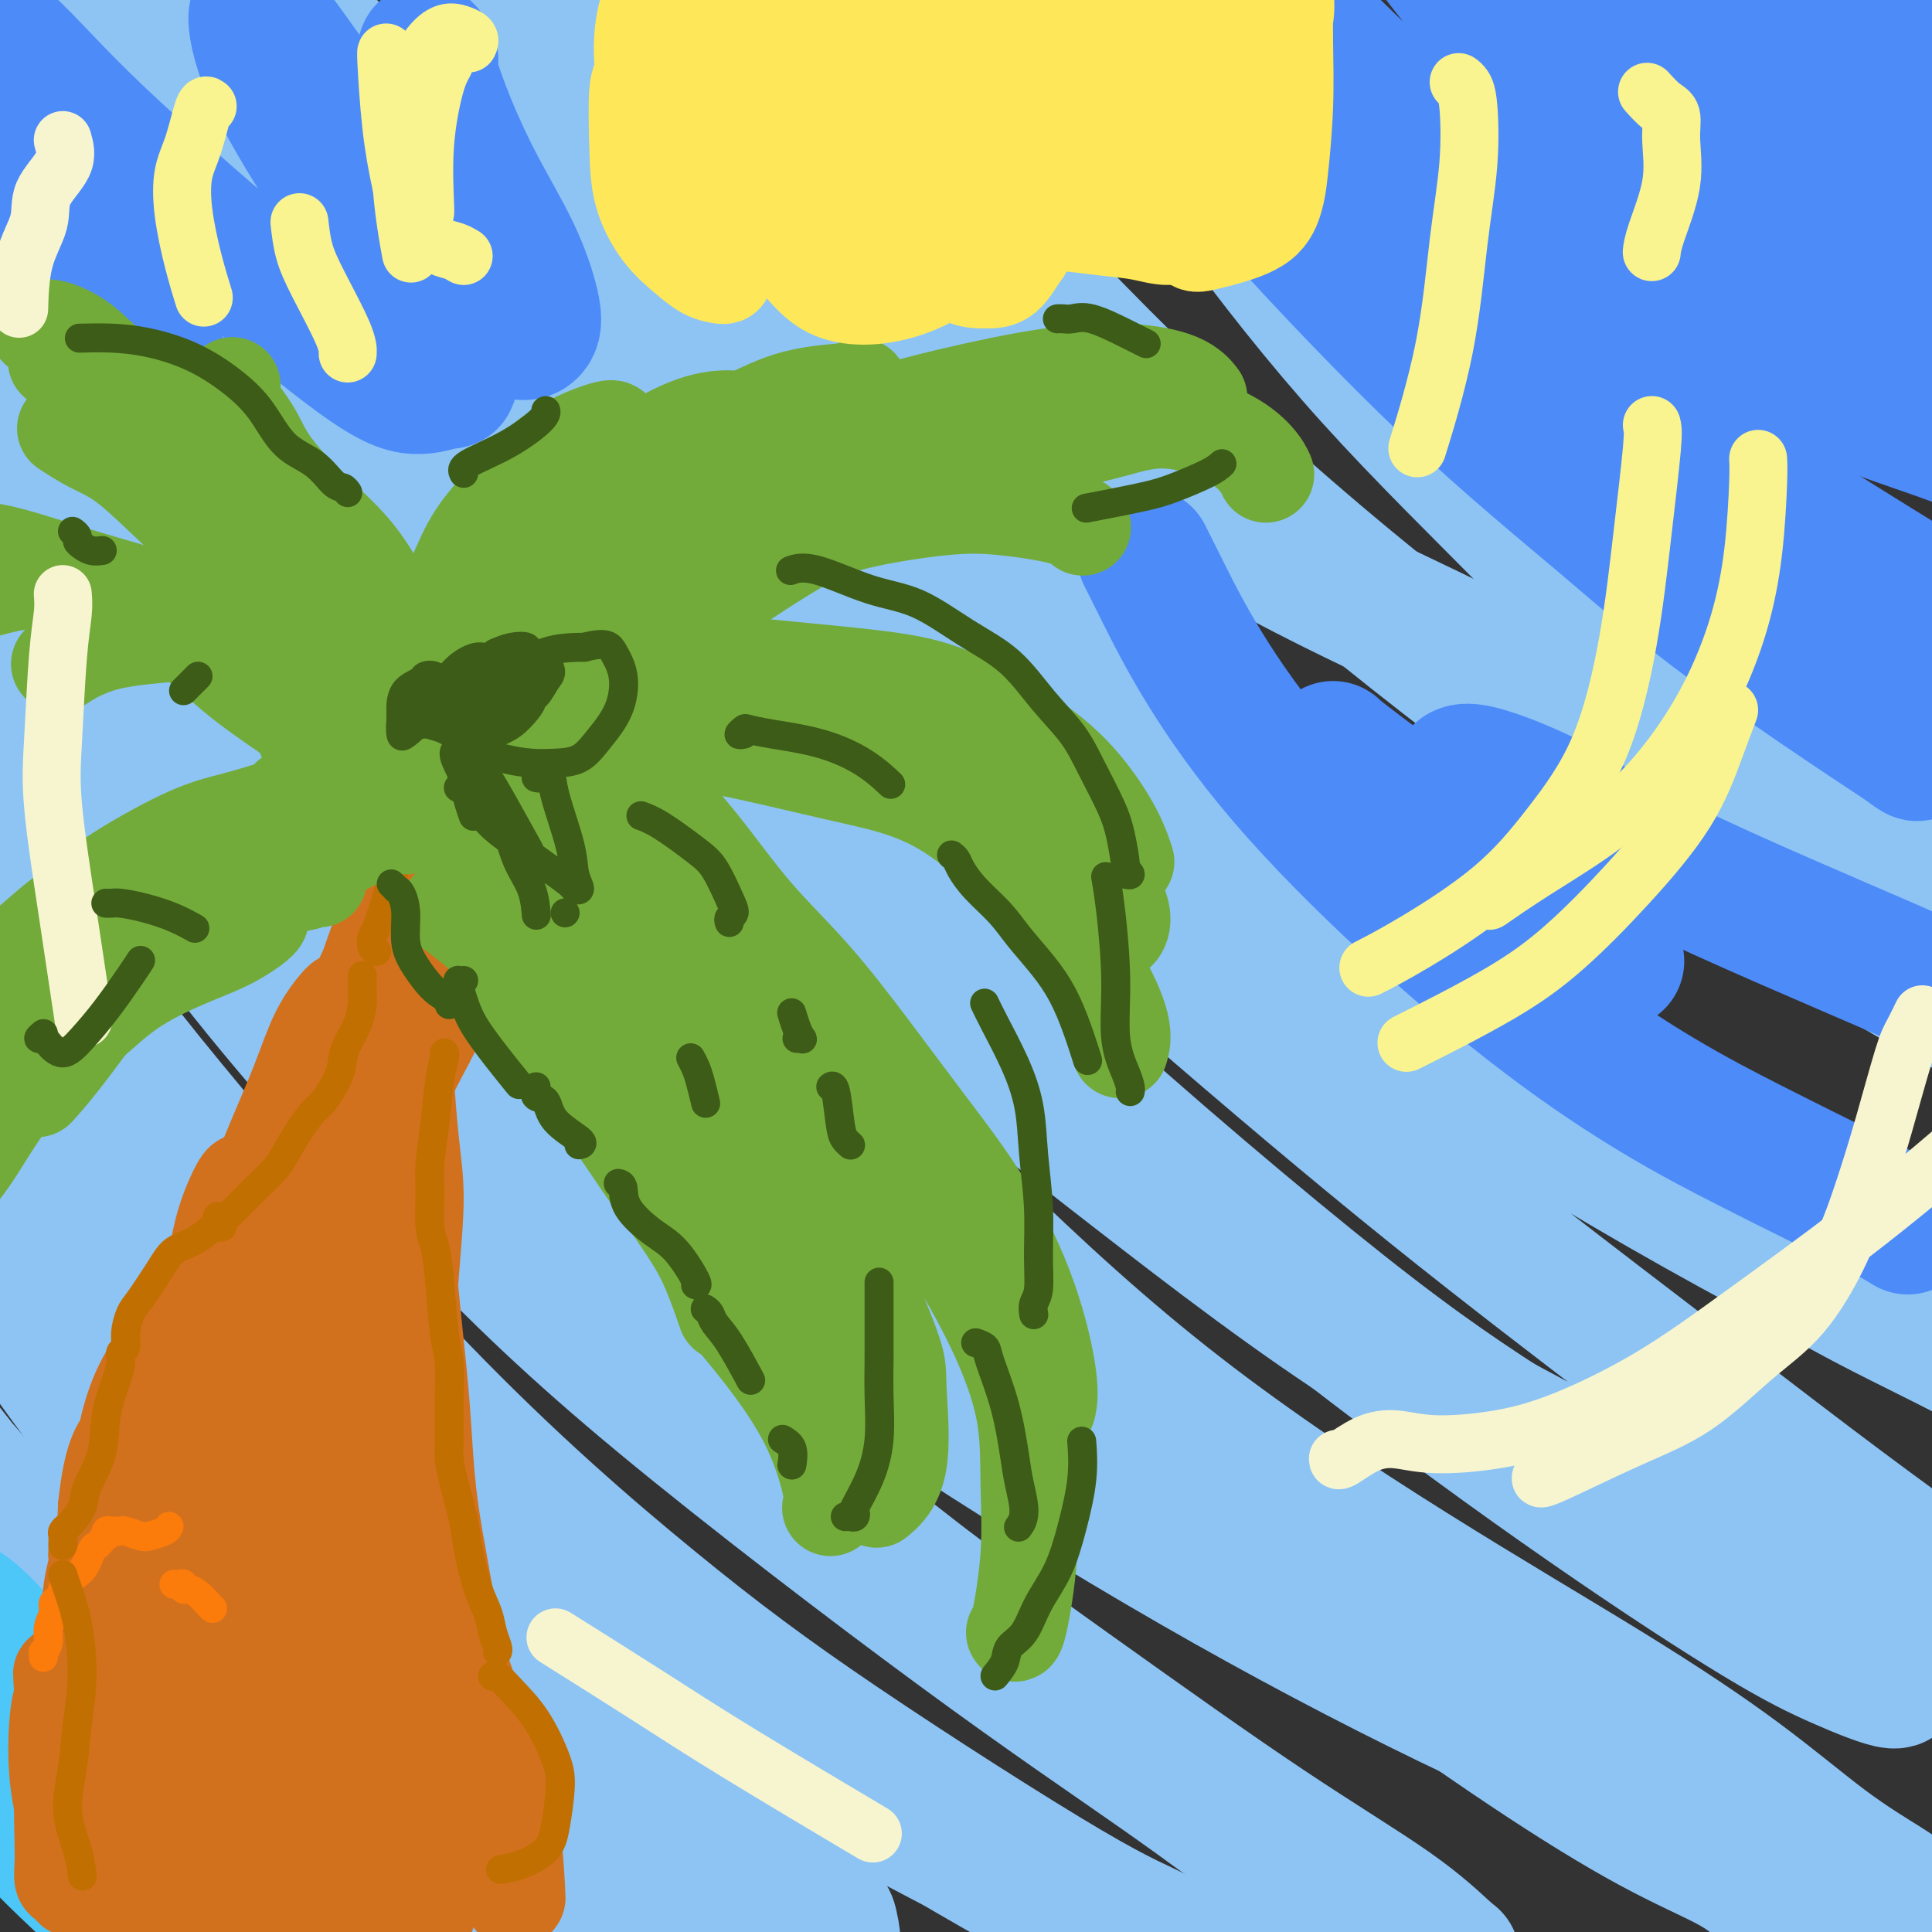 <svg viewBox='0 0 400 400' version='1.1' xmlns='http://www.w3.org/2000/svg' xmlns:xlink='http://www.w3.org/1999/xlink'><rect x="0" y="0" width="400" height="400" fill="#333333" stroke="none"/><g fill='none' stroke='rgb(141,196,244)' stroke-width='28' stroke-linecap='round' stroke-linejoin='round'><path d='M28,314c-0.077,-0.981 -0.155,-1.963 0,-2c0.155,-0.037 0.542,0.870 3,3c2.458,2.130 6.986,5.482 13,11c6.014,5.518 13.514,13.200 22,21c8.486,7.800 17.959,15.717 26,23c8.041,7.283 14.652,13.931 20,19c5.348,5.069 9.435,8.559 13,11c3.565,2.441 6.609,3.834 8,5c1.391,1.166 1.131,2.106 1,2c-0.131,-0.106 -0.131,-1.259 -2,-3c-1.869,-1.741 -5.605,-4.069 -12,-9c-6.395,-4.931 -15.449,-12.465 -26,-22c-10.551,-9.535 -22.600,-21.071 -35,-34c-12.400,-12.929 -25.153,-27.250 -36,-41c-10.847,-13.750 -19.790,-26.930 -27,-39c-7.210,-12.070 -12.687,-23.029 -17,-31c-4.313,-7.971 -7.462,-12.954 -9,-16c-1.538,-3.046 -1.464,-4.154 0,-3c1.464,1.154 4.319,4.571 10,12c5.681,7.429 14.187,18.868 26,34c11.813,15.132 26.933,33.955 43,51c16.067,17.045 33.081,32.311 48,45c14.919,12.689 27.741,22.800 40,32c12.259,9.200 23.954,17.489 33,24c9.046,6.511 15.443,11.243 21,15c5.557,3.757 10.274,6.537 13,8c2.726,1.463 3.463,1.607 3,1c-0.463,-0.607 -2.124,-1.967 -7,-5c-4.876,-3.033 -12.967,-7.740 -24,-15c-11.033,-7.260 -25.010,-17.074 -40,-29c-14.990,-11.926 -30.995,-25.963 -47,-40'/><path d='M89,342c-13.041,-11.786 -22.142,-21.252 -34,-37c-11.858,-15.748 -26.473,-37.779 -38,-55c-11.527,-17.221 -19.965,-29.631 -26,-41c-6.035,-11.369 -9.667,-21.696 -14,-33c-4.333,-11.304 -9.367,-23.585 -13,-34c-3.633,-10.415 -5.864,-18.966 -7,-23c-1.136,-4.034 -1.177,-3.553 1,2c2.177,5.553 6.573,16.176 15,31c8.427,14.824 20.887,33.849 32,50c11.113,16.151 20.880,29.428 37,48c16.120,18.572 38.591,42.438 59,61c20.409,18.562 38.754,31.819 53,42c14.246,10.181 24.392,17.287 37,25c12.608,7.713 27.679,16.033 37,21c9.321,4.967 12.894,6.579 16,8c3.106,1.421 5.747,2.650 7,3c1.253,0.350 1.117,-0.179 -1,-2c-2.117,-1.821 -6.216,-4.933 -10,-7c-3.784,-2.067 -7.252,-3.089 -19,-10c-11.748,-6.911 -31.776,-19.709 -47,-30c-15.224,-10.291 -25.646,-18.073 -39,-29c-13.354,-10.927 -29.642,-25.000 -48,-44c-18.358,-19.000 -38.788,-42.928 -52,-59c-13.212,-16.072 -19.206,-24.290 -27,-37c-7.794,-12.710 -17.388,-29.913 -26,-47c-8.612,-17.087 -16.243,-34.057 -20,-45c-3.757,-10.943 -3.639,-15.858 -4,-21c-0.361,-5.142 -1.200,-10.512 2,-9c3.200,1.512 10.438,9.907 17,19c6.562,9.093 12.446,18.884 24,35c11.554,16.116 28.777,38.558 46,61'/><path d='M47,185c26.019,31.867 47.568,54.033 64,71c16.432,16.967 27.747,28.733 44,43c16.253,14.267 37.445,31.035 55,44c17.555,12.965 31.473,22.128 42,30c10.527,7.872 17.663,14.455 24,19c6.337,4.545 11.876,7.053 16,9c4.124,1.947 6.834,3.335 8,4c1.166,0.665 0.788,0.608 -1,-1c-1.788,-1.608 -4.988,-4.765 -11,-9c-6.012,-4.235 -14.838,-9.546 -26,-17c-11.162,-7.454 -24.661,-17.049 -40,-28c-15.339,-10.951 -32.517,-23.257 -50,-38c-17.483,-14.743 -35.271,-31.921 -52,-50c-16.729,-18.079 -32.398,-37.058 -47,-56c-14.602,-18.942 -28.138,-37.847 -40,-57c-11.862,-19.153 -22.049,-38.556 -31,-56c-8.951,-17.444 -16.664,-32.930 -23,-46c-6.336,-13.070 -11.295,-23.724 -15,-31c-3.705,-7.276 -6.157,-11.174 -7,-13c-0.843,-1.826 -0.078,-1.581 2,2c2.078,3.581 5.468,10.498 12,21c6.532,10.502 16.207,24.589 29,42c12.793,17.411 28.703,38.146 45,58c16.297,19.854 32.982,38.827 51,57c18.018,18.173 37.368,35.545 58,54c20.632,18.455 42.545,37.993 64,55c21.455,17.007 42.454,31.482 59,43c16.546,11.518 28.641,20.077 39,27c10.359,6.923 18.981,12.210 26,16c7.019,3.790 12.434,6.083 16,8c3.566,1.917 5.283,3.459 7,5'/><path d='M365,391c7.818,4.395 2.863,0.883 -1,-2c-3.863,-2.883 -6.633,-5.136 -12,-9c-5.367,-3.864 -13.333,-9.339 -24,-16c-10.667,-6.661 -24.037,-14.509 -38,-24c-13.963,-9.491 -28.518,-20.624 -44,-34c-15.482,-13.376 -31.890,-28.996 -48,-45c-16.110,-16.004 -31.922,-32.393 -47,-50c-15.078,-17.607 -29.422,-36.432 -43,-55c-13.578,-18.568 -26.390,-36.877 -38,-54c-11.610,-17.123 -22.019,-33.059 -31,-48c-8.981,-14.941 -16.534,-28.887 -22,-40c-5.466,-11.113 -8.844,-19.393 -11,-26c-2.156,-6.607 -3.091,-11.539 -3,-14c0.091,-2.461 1.208,-2.449 4,0c2.792,2.449 7.257,7.334 14,16c6.743,8.666 15.762,21.112 28,38c12.238,16.888 27.696,38.217 44,60c16.304,21.783 33.454,44.019 53,66c19.546,21.981 41.488,43.708 64,64c22.512,20.292 45.593,39.149 66,55c20.407,15.851 38.140,28.694 53,39c14.860,10.306 26.846,18.074 35,23c8.154,4.926 12.477,7.011 17,9c4.523,1.989 9.245,3.881 11,4c1.755,0.119 0.541,-1.536 -1,-3c-1.541,-1.464 -3.410,-2.737 -9,-6c-5.590,-3.263 -14.901,-8.515 -27,-16c-12.099,-7.485 -26.985,-17.202 -39,-25c-12.015,-7.798 -21.158,-13.676 -38,-27c-16.842,-13.324 -41.383,-34.092 -61,-52c-19.617,-17.908 -34.308,-32.954 -49,-48'/><path d='M168,171c-13.181,-13.560 -21.634,-23.461 -35,-40c-13.366,-16.539 -31.645,-39.715 -45,-58c-13.355,-18.285 -21.785,-31.679 -28,-42c-6.215,-10.321 -10.215,-17.571 -15,-26c-4.785,-8.429 -10.356,-18.038 -13,-23c-2.644,-4.962 -2.360,-5.276 -2,-6c0.360,-0.724 0.798,-1.857 5,1c4.202,2.857 12.168,9.703 20,18c7.832,8.297 15.529,18.045 27,31c11.471,12.955 26.715,29.119 48,50c21.285,20.881 48.609,46.481 68,64c19.391,17.519 30.847,26.957 47,39c16.153,12.043 37.003,26.691 59,41c21.997,14.309 45.140,28.281 60,37c14.860,8.719 21.436,12.187 29,16c7.564,3.813 16.115,7.972 24,12c7.885,4.028 15.103,7.926 19,10c3.897,2.074 4.474,2.323 5,2c0.526,-0.323 1.000,-1.220 -3,-4c-4.000,-2.780 -12.475,-7.443 -20,-12c-7.525,-4.557 -14.101,-9.008 -26,-16c-11.899,-6.992 -29.123,-16.526 -46,-28c-16.877,-11.474 -33.409,-24.887 -50,-40c-16.591,-15.113 -33.241,-31.926 -48,-48c-14.759,-16.074 -27.626,-31.410 -39,-48c-11.374,-16.590 -21.254,-34.434 -29,-47c-7.746,-12.566 -13.357,-19.853 -20,-32c-6.643,-12.147 -14.317,-29.153 -20,-40c-5.683,-10.847 -9.376,-15.536 -12,-19c-2.624,-3.464 -4.178,-5.704 -4,-6c0.178,-0.296 2.089,1.352 4,3'/><path d='M128,-40c2.443,1.954 6.549,5.338 13,13c6.451,7.662 15.245,19.600 26,33c10.755,13.400 23.470,28.261 38,44c14.530,15.739 30.874,32.356 48,48c17.126,15.644 35.033,30.314 53,44c17.967,13.686 35.994,26.388 52,37c16.006,10.612 29.989,19.133 42,26c12.011,6.867 22.049,12.079 31,16c8.951,3.921 16.817,6.551 23,9c6.183,2.449 10.685,4.718 14,6c3.315,1.282 5.444,1.578 6,1c0.556,-0.578 -0.460,-2.031 -3,-4c-2.540,-1.969 -6.603,-4.454 -13,-8c-6.397,-3.546 -15.127,-8.151 -26,-15c-10.873,-6.849 -23.890,-15.940 -37,-26c-13.110,-10.060 -26.312,-21.087 -39,-33c-12.688,-11.913 -24.863,-24.711 -37,-37c-12.137,-12.289 -24.235,-24.068 -35,-36c-10.765,-11.932 -20.198,-24.017 -29,-36c-8.802,-11.983 -16.974,-23.863 -24,-34c-7.026,-10.137 -12.907,-18.530 -17,-25c-4.093,-6.470 -6.399,-11.017 -8,-14c-1.601,-2.983 -2.496,-4.400 -2,-4c0.496,0.400 2.382,2.619 6,7c3.618,4.381 8.967,10.923 17,21c8.033,10.077 18.751,23.689 30,37c11.249,13.311 23.028,26.321 36,39c12.972,12.679 27.137,25.027 42,37c14.863,11.973 30.425,23.570 45,34c14.575,10.430 28.164,19.694 40,27c11.836,7.306 21.918,12.653 32,18'/><path d='M452,185c15.077,9.217 16.769,9.761 21,12c4.231,2.239 11.000,6.174 15,9c4.000,2.826 5.232,4.544 6,6c0.768,1.456 1.072,2.651 0,3c-1.072,0.349 -3.522,-0.149 -7,-1c-3.478,-0.851 -7.985,-2.055 -16,-5c-8.015,-2.945 -19.539,-7.631 -29,-11c-9.461,-3.369 -16.860,-5.419 -32,-12c-15.140,-6.581 -38.020,-17.691 -59,-28c-20.980,-10.309 -40.060,-19.815 -55,-27c-14.940,-7.185 -25.740,-12.048 -43,-22c-17.260,-9.952 -40.980,-24.991 -59,-37c-18.020,-12.009 -30.340,-20.986 -40,-29c-9.660,-8.014 -16.660,-15.063 -26,-25c-9.340,-9.937 -21.020,-22.761 -29,-32c-7.980,-9.239 -12.261,-14.894 -15,-19c-2.739,-4.106 -3.938,-6.665 -5,-7c-1.062,-0.335 -1.988,1.553 1,8c2.988,6.447 9.888,17.452 16,27c6.112,9.548 11.435,17.639 22,32c10.565,14.361 26.373,34.992 41,52c14.627,17.008 28.073,30.393 39,41c10.927,10.607 19.335,18.436 37,33c17.665,14.564 44.586,35.862 62,49c17.414,13.138 25.320,18.114 36,25c10.680,6.886 24.133,15.680 36,24c11.867,8.320 22.147,16.166 29,21c6.853,4.834 10.280,6.657 14,9c3.720,2.343 7.732,5.208 10,7c2.268,1.792 2.791,2.512 2,2c-0.791,-0.512 -2.895,-2.256 -5,-4'/><path d='M419,286c-2.351,-1.360 -5.727,-2.761 -14,-7c-8.273,-4.239 -21.443,-11.317 -32,-17c-10.557,-5.683 -18.503,-9.970 -29,-16c-10.497,-6.030 -23.547,-13.803 -41,-25c-17.453,-11.197 -39.311,-25.818 -55,-37c-15.689,-11.182 -25.211,-18.927 -39,-30c-13.789,-11.073 -31.846,-25.476 -47,-39c-15.154,-13.524 -27.407,-26.171 -38,-37c-10.593,-10.829 -19.528,-19.842 -27,-28c-7.472,-8.158 -13.482,-15.463 -18,-21c-4.518,-5.537 -7.545,-9.308 -9,-12c-1.455,-2.692 -1.337,-4.306 0,-4c1.337,0.306 3.894,2.533 9,8c5.106,5.467 12.760,14.173 24,28c11.240,13.827 26.067,32.776 42,52c15.933,19.224 32.971,38.725 50,56c17.029,17.275 34.050,32.325 51,47c16.950,14.675 33.828,28.975 50,42c16.172,13.025 31.636,24.777 45,35c13.364,10.223 24.628,18.919 34,26c9.372,7.081 16.852,12.547 23,17c6.148,4.453 10.963,7.892 15,11c4.037,3.108 7.296,5.886 9,7c1.704,1.114 1.853,0.563 0,0c-1.853,-0.563 -5.707,-1.140 -12,-3c-6.293,-1.860 -15.024,-5.005 -27,-10c-11.976,-4.995 -27.198,-11.841 -44,-20c-16.802,-8.159 -35.184,-17.630 -53,-29c-17.816,-11.370 -35.066,-24.638 -51,-37c-15.934,-12.362 -30.553,-23.818 -44,-36c-13.447,-12.182 -25.724,-25.091 -38,-38'/><path d='M153,169c-11.965,-13.060 -22.876,-26.709 -33,-40c-10.124,-13.291 -19.460,-26.222 -27,-37c-7.540,-10.778 -13.285,-19.402 -18,-25c-4.715,-5.598 -8.400,-8.172 -10,-8c-1.600,0.172 -1.115,3.088 1,9c2.115,5.912 5.861,14.818 13,28c7.139,13.182 17.671,30.638 31,50c13.329,19.362 29.455,40.628 45,59c15.545,18.372 30.509,33.849 45,48c14.491,14.151 28.509,26.975 44,39c15.491,12.025 32.453,23.252 48,33c15.547,9.748 29.678,18.017 41,25c11.322,6.983 19.836,12.680 27,18c7.164,5.320 12.980,10.262 18,14c5.020,3.738 9.245,6.270 12,8c2.755,1.730 4.040,2.658 4,3c-0.040,0.342 -1.406,0.098 -4,-1c-2.594,-1.098 -6.416,-3.050 -13,-6c-6.584,-2.950 -15.932,-6.896 -28,-12c-12.068,-5.104 -26.858,-11.364 -43,-19c-16.142,-7.636 -33.635,-16.647 -52,-27c-18.365,-10.353 -37.601,-22.047 -56,-34c-18.399,-11.953 -35.962,-24.165 -52,-36c-16.038,-11.835 -30.551,-23.293 -44,-34c-13.449,-10.707 -25.833,-20.665 -38,-31c-12.167,-10.335 -24.117,-21.048 -32,-29c-7.883,-7.952 -11.698,-13.142 -17,-19c-5.302,-5.858 -12.091,-12.385 -14,-14c-1.909,-1.615 1.063,1.680 3,4c1.937,2.320 2.839,3.663 10,14c7.161,10.337 20.580,29.669 34,49'/><path d='M48,198c15.935,20.388 32.274,37.858 46,52c13.726,14.142 24.839,24.956 43,40c18.161,15.044 43.369,34.319 62,48c18.631,13.681 30.686,21.767 41,29c10.314,7.233 18.888,13.611 26,19c7.112,5.389 12.761,9.788 18,14c5.239,4.212 10.067,8.238 13,11c2.933,2.762 3.970,4.262 5,6c1.030,1.738 2.051,3.715 0,4c-2.051,0.285 -7.175,-1.120 -11,-2c-3.825,-0.880 -6.351,-1.234 -17,-5c-10.649,-3.766 -29.420,-10.945 -44,-17c-14.580,-6.055 -24.967,-10.987 -40,-19c-15.033,-8.013 -34.710,-19.107 -55,-33c-20.290,-13.893 -41.192,-30.585 -55,-42c-13.808,-11.415 -20.520,-17.552 -29,-25c-8.480,-7.448 -18.727,-16.206 -28,-23c-9.273,-6.794 -17.570,-11.625 -22,-14c-4.430,-2.375 -4.991,-2.293 -6,-2c-1.009,0.293 -2.466,0.796 5,10c7.466,9.204 23.856,27.110 39,42c15.144,14.890 29.044,26.764 46,40c16.956,13.236 36.969,27.834 52,39c15.031,11.166 25.080,18.899 30,23c4.920,4.101 4.712,4.571 5,6c0.288,1.429 1.073,3.817 -1,5c-2.073,1.183 -7.003,1.159 -11,1c-3.997,-0.159 -7.061,-0.455 -14,-2c-6.939,-1.545 -17.753,-4.339 -30,-9c-12.247,-4.661 -25.928,-11.189 -39,-19c-13.072,-7.811 -25.536,-16.906 -38,-26'/><path d='M39,349c-11.275,-8.706 -20.461,-17.470 -28,-25c-7.539,-7.530 -13.430,-13.825 -18,-19c-4.570,-5.175 -7.818,-9.230 -10,-12c-2.182,-2.770 -3.298,-4.254 -3,-4c0.298,0.254 2.010,2.247 5,6c2.990,3.753 7.259,9.267 15,19c7.741,9.733 18.955,23.686 27,33c8.045,9.314 12.921,13.990 19,20c6.079,6.010 13.361,13.353 20,19c6.639,5.647 12.633,9.597 18,15c5.367,5.403 10.105,12.258 12,15c1.895,2.742 0.948,1.371 0,0'/></g>
<g fill='none' stroke='rgb(77,198,248)' stroke-width='28' stroke-linecap='round' stroke-linejoin='round'><path d='M0,373c1.369,1.348 2.739,2.695 5,5c2.261,2.305 5.415,5.566 9,9c3.585,3.434 7.602,7.041 11,10c3.398,2.959 6.178,5.270 8,7c1.822,1.730 2.685,2.880 3,3c0.315,0.120 0.083,-0.792 -1,-2c-1.083,-1.208 -3.016,-2.714 -6,-6c-2.984,-3.286 -7.019,-8.351 -12,-14c-4.981,-5.649 -10.909,-11.882 -16,-18c-5.091,-6.118 -9.344,-12.122 -12,-17c-2.656,-4.878 -3.715,-8.630 -4,-10c-0.285,-1.370 0.205,-0.359 3,2c2.795,2.359 7.895,6.064 14,11c6.105,4.936 13.215,11.101 20,17c6.785,5.899 13.246,11.532 18,16c4.754,4.468 7.803,7.770 10,10c2.197,2.230 3.542,3.388 4,4c0.458,0.612 0.029,0.677 -1,0c-1.029,-0.677 -2.658,-2.095 -6,-5c-3.342,-2.905 -8.398,-7.296 -14,-13c-5.602,-5.704 -11.749,-12.722 -18,-20c-6.251,-7.278 -12.605,-14.816 -17,-20c-4.395,-5.184 -6.830,-8.014 -7,-9c-0.170,-0.986 1.925,-0.127 6,4c4.075,4.127 10.130,11.520 18,19c7.870,7.480 17.556,15.045 26,22c8.444,6.955 15.647,13.300 21,18c5.353,4.700 8.858,7.755 11,10c2.142,2.245 2.923,3.681 3,4c0.077,0.319 -0.549,-0.480 -1,-1c-0.451,-0.520 -0.725,-0.760 -1,-1'/><path d='M74,408c-0.333,-0.333 -0.167,-0.167 0,0'/></g>
<g fill='none' stroke='rgb(77,139,249)' stroke-width='28' stroke-linecap='round' stroke-linejoin='round'><path d='M8,36c-0.208,0.266 -0.416,0.531 0,1c0.416,0.469 1.457,1.140 3,4c1.543,2.860 3.587,7.908 8,15c4.413,7.092 11.194,16.227 19,26c7.806,9.773 16.637,20.184 24,29c7.363,8.816 13.259,16.038 18,22c4.741,5.962 8.328,10.666 11,14c2.672,3.334 4.430,5.298 6,7c1.570,1.702 2.954,3.141 3,3c0.046,-0.141 -1.245,-1.864 -3,-4c-1.755,-2.136 -3.973,-4.686 -8,-9c-4.027,-4.314 -9.863,-10.393 -17,-18c-7.137,-7.607 -15.577,-16.742 -24,-27c-8.423,-10.258 -16.830,-21.638 -24,-32c-7.170,-10.362 -13.104,-19.704 -18,-28c-4.896,-8.296 -8.755,-15.544 -11,-21c-2.245,-5.456 -2.876,-9.121 -2,-11c0.876,-1.879 3.261,-1.973 7,1c3.739,2.973 8.834,9.013 17,17c8.166,7.987 19.405,17.921 30,27c10.595,9.079 20.546,17.302 27,22c6.454,4.698 9.411,5.872 12,6c2.589,0.128 4.812,-0.788 6,-1c1.188,-0.212 1.343,0.280 1,-1c-0.343,-1.280 -1.182,-4.334 -3,-8c-1.818,-3.666 -4.613,-7.946 -8,-13c-3.387,-5.054 -7.366,-10.882 -12,-18c-4.634,-7.118 -9.922,-15.527 -13,-22c-3.078,-6.473 -3.944,-11.012 -4,-13c-0.056,-1.988 0.698,-1.425 4,3c3.302,4.425 9.151,12.713 15,21'/><path d='M72,28c6.070,8.139 11.744,16.485 16,22c4.256,5.515 7.093,8.198 10,11c2.907,2.802 5.883,5.724 8,7c2.117,1.276 3.375,0.906 4,0c0.625,-0.906 0.618,-2.347 0,-5c-0.618,-2.653 -1.847,-6.518 -4,-11c-2.153,-4.482 -5.232,-9.582 -8,-15c-2.768,-5.418 -5.227,-11.153 -7,-16c-1.773,-4.847 -2.862,-8.805 -3,-10c-0.138,-1.195 0.675,0.373 1,1c0.325,0.627 0.163,0.314 0,0'/><path d='M278,32c-0.089,-0.882 -0.178,-1.764 0,-2c0.178,-0.236 0.625,0.173 2,2c1.375,1.827 3.680,5.070 8,10c4.320,4.930 10.657,11.546 17,18c6.343,6.454 12.694,12.747 21,21c8.306,8.253 18.567,18.465 28,28c9.433,9.535 18.039,18.394 23,24c4.961,5.606 6.277,7.961 9,11c2.723,3.039 6.852,6.764 9,9c2.148,2.236 2.315,2.983 2,3c-0.315,0.017 -1.112,-0.696 -3,-2c-1.888,-1.304 -4.867,-3.199 -12,-8c-7.133,-4.801 -18.420,-12.507 -27,-19c-8.580,-6.493 -14.452,-11.771 -23,-19c-8.548,-7.229 -19.773,-16.408 -32,-28c-12.227,-11.592 -25.455,-25.596 -34,-35c-8.545,-9.404 -12.406,-14.209 -17,-21c-4.594,-6.791 -9.922,-15.569 -14,-22c-4.078,-6.431 -6.906,-10.514 -8,-13c-1.094,-2.486 -0.453,-3.375 4,1c4.453,4.375 12.719,14.015 20,22c7.281,7.985 13.578,14.316 24,24c10.422,9.684 24.968,22.721 39,34c14.032,11.279 27.548,20.799 39,28c11.452,7.201 20.838,12.082 28,16c7.162,3.918 12.100,6.872 16,9c3.900,2.128 6.763,3.429 8,4c1.237,0.571 0.847,0.411 0,0c-0.847,-0.411 -2.151,-1.072 -7,-4c-4.849,-2.928 -13.243,-8.122 -21,-13c-7.757,-4.878 -14.879,-9.439 -22,-14'/><path d='M355,96c-13.848,-8.915 -23.469,-15.702 -34,-24c-10.531,-8.298 -21.973,-18.107 -32,-28c-10.027,-9.893 -18.639,-19.870 -26,-29c-7.361,-9.130 -13.473,-17.413 -17,-24c-3.527,-6.587 -4.471,-11.480 -4,-13c0.471,-1.520 2.357,0.332 7,5c4.643,4.668 12.042,12.153 22,22c9.958,9.847 22.476,22.057 36,33c13.524,10.943 28.056,20.619 41,28c12.944,7.381 24.300,12.465 33,16c8.700,3.535 14.742,5.519 19,7c4.258,1.481 6.731,2.458 8,3c1.269,0.542 1.334,0.649 0,0c-1.334,-0.649 -4.069,-2.054 -9,-5c-4.931,-2.946 -12.060,-7.435 -21,-14c-8.940,-6.565 -19.691,-15.207 -30,-25c-10.309,-9.793 -20.175,-20.737 -29,-31c-8.825,-10.263 -16.609,-19.846 -22,-27c-5.391,-7.154 -8.390,-11.881 -8,-12c0.390,-0.119 4.169,4.368 11,13c6.831,8.632 16.715,21.407 30,35c13.285,13.593 29.972,28.003 43,38c13.028,9.997 22.397,15.579 28,19c5.603,3.421 7.441,4.679 9,5c1.559,0.321 2.841,-0.296 3,-1c0.159,-0.704 -0.805,-1.493 -3,-4c-2.195,-2.507 -5.621,-6.730 -11,-12c-5.379,-5.270 -12.710,-11.588 -20,-19c-7.290,-7.412 -14.540,-15.919 -22,-25c-7.460,-9.081 -15.132,-18.738 -20,-26c-4.868,-7.262 -6.934,-12.131 -9,-17'/><path d='M328,-16c-4.188,-7.285 -0.157,-3.999 5,2c5.157,5.999 11.441,14.710 22,26c10.559,11.290 25.395,25.160 35,34c9.605,8.840 13.980,12.650 18,16c4.020,3.350 7.686,6.242 9,7c1.314,0.758 0.276,-0.616 -1,-2c-1.276,-1.384 -2.789,-2.776 -6,-6c-3.211,-3.224 -8.121,-8.279 -14,-15c-5.879,-6.721 -12.727,-15.107 -19,-24c-6.273,-8.893 -11.970,-18.293 -17,-27c-5.030,-8.707 -9.394,-16.720 -11,-21c-1.606,-4.280 -0.453,-4.828 1,-5c1.453,-0.172 3.207,0.033 9,6c5.793,5.967 15.627,17.696 27,30c11.373,12.304 24.286,25.185 33,33c8.714,7.815 13.231,10.566 17,15c3.769,4.434 6.791,10.553 8,13c1.209,2.447 0.604,1.224 0,0'/><path d='M302,162c-0.034,-0.163 -0.067,-0.325 0,-1c0.067,-0.675 0.236,-1.862 4,-1c3.764,0.862 11.125,3.772 17,7c5.875,3.228 10.266,6.772 23,13c12.734,6.228 33.813,15.138 45,20c11.187,4.862 12.482,5.675 13,6c0.518,0.325 0.259,0.163 0,0'/><path d='M276,155c0.202,0.250 0.405,0.500 5,4c4.595,3.500 13.583,10.250 24,18c10.417,7.750 22.262,16.500 27,20c4.738,3.500 2.369,1.750 0,0'/><path d='M395,254c-1.973,-1.215 -3.947,-2.430 -9,-5c-5.053,-2.570 -13.186,-6.496 -24,-12c-10.814,-5.504 -24.309,-12.585 -42,-26c-17.691,-13.415 -39.577,-33.163 -54,-50c-14.423,-16.837 -21.383,-30.764 -25,-38c-3.617,-7.236 -3.891,-7.782 -4,-8c-0.109,-0.218 -0.055,-0.109 0,0'/></g>
<g fill='none' stroke='rgb(210,113,29)' stroke-width='20' stroke-linecap='round' stroke-linejoin='round'><path d='M14,389c-0.421,0.268 -0.841,0.536 -1,0c-0.159,-0.536 -0.056,-1.876 0,-3c0.056,-1.124 0.064,-2.034 0,-5c-0.064,-2.966 -0.199,-7.990 0,-12c0.199,-4.010 0.733,-7.007 1,-9c0.267,-1.993 0.268,-2.981 0,-4c-0.268,-1.019 -0.805,-2.069 -1,-2c-0.195,0.069 -0.049,1.256 0,2c0.049,0.744 0.002,1.045 0,4c-0.002,2.955 0.041,8.564 0,12c-0.041,3.436 -0.165,4.699 0,7c0.165,2.301 0.619,5.641 1,8c0.381,2.359 0.690,3.736 1,4c0.310,0.264 0.622,-0.584 1,-2c0.378,-1.416 0.822,-3.400 1,-8c0.178,-4.600 0.090,-11.815 0,-17c-0.090,-5.185 -0.183,-8.341 0,-12c0.183,-3.659 0.640,-7.822 1,-12c0.360,-4.178 0.622,-8.372 1,-11c0.378,-2.628 0.873,-3.690 1,-5c0.127,-1.310 -0.112,-2.868 0,-2c0.112,0.868 0.577,4.161 1,7c0.423,2.839 0.804,5.224 1,9c0.196,3.776 0.209,8.943 0,13c-0.209,4.057 -0.638,7.005 -1,9c-0.362,1.995 -0.658,3.037 -1,3c-0.342,-0.037 -0.731,-1.154 -1,-5c-0.269,-3.846 -0.419,-10.420 0,-16c0.419,-5.580 1.405,-10.166 2,-15c0.595,-4.834 0.797,-9.917 1,-15'/><path d='M22,312c1.125,-10.842 2.936,-12.447 4,-14c1.064,-1.553 1.379,-3.054 2,-4c0.621,-0.946 1.548,-1.338 2,-1c0.452,0.338 0.428,1.407 0,3c-0.428,1.593 -1.262,3.709 -2,7c-0.738,3.291 -1.382,7.756 -2,12c-0.618,4.244 -1.211,8.268 -2,10c-0.789,1.732 -1.772,1.171 -2,0c-0.228,-1.171 0.301,-2.954 1,-6c0.699,-3.046 1.568,-7.356 2,-11c0.432,-3.644 0.425,-6.622 1,-10c0.575,-3.378 1.730,-7.156 3,-10c1.270,-2.844 2.654,-4.755 4,-7c1.346,-2.245 2.653,-4.824 4,-7c1.347,-2.176 2.733,-3.949 4,-5c1.267,-1.051 2.416,-1.380 3,-1c0.584,0.380 0.603,1.470 0,3c-0.603,1.530 -1.827,3.502 -3,6c-1.173,2.498 -2.294,5.523 -3,7c-0.706,1.477 -0.996,1.408 -1,1c-0.004,-0.408 0.278,-1.154 1,-3c0.722,-1.846 1.885,-4.793 3,-8c1.115,-3.207 2.183,-6.675 3,-10c0.817,-3.325 1.384,-6.508 2,-9c0.616,-2.492 1.282,-4.292 2,-6c0.718,-1.708 1.489,-3.325 2,-4c0.511,-0.675 0.761,-0.407 1,0c0.239,0.407 0.466,0.955 0,3c-0.466,2.045 -1.625,5.589 -3,9c-1.375,3.411 -2.964,6.689 -4,9c-1.036,2.311 -1.518,3.656 -2,5'/><path d='M42,271c-1.189,3.751 -0.163,0.128 1,-3c1.163,-3.128 2.463,-5.763 4,-9c1.537,-3.237 3.311,-7.077 5,-11c1.689,-3.923 3.292,-7.928 5,-12c1.708,-4.072 3.521,-8.209 5,-12c1.479,-3.791 2.623,-7.234 4,-10c1.377,-2.766 2.987,-4.854 4,-6c1.013,-1.146 1.427,-1.351 1,0c-0.427,1.351 -1.697,4.257 -3,7c-1.303,2.743 -2.639,5.324 -4,8c-1.361,2.676 -2.746,5.446 -4,8c-1.254,2.554 -2.376,4.893 -3,6c-0.624,1.107 -0.748,0.982 0,0c0.748,-0.982 2.370,-2.823 4,-5c1.630,-2.177 3.269,-4.692 5,-8c1.731,-3.308 3.553,-7.410 5,-11c1.447,-3.590 2.518,-6.667 4,-10c1.482,-3.333 3.373,-6.923 5,-10c1.627,-3.077 2.988,-5.641 4,-8c1.012,-2.359 1.673,-4.513 2,-6c0.327,-1.487 0.318,-2.308 0,-2c-0.318,0.308 -0.947,1.747 -2,4c-1.053,2.253 -2.530,5.322 -4,9c-1.470,3.678 -2.931,7.965 -4,11c-1.069,3.035 -1.745,4.818 -2,6c-0.255,1.182 -0.087,1.761 0,2c0.087,0.239 0.095,0.136 1,-1c0.905,-1.136 2.706,-3.304 4,-6c1.294,-2.696 2.079,-5.918 3,-9c0.921,-3.082 1.977,-6.023 3,-9c1.023,-2.977 2.011,-5.988 3,-9'/><path d='M88,175c1.971,-5.814 2.398,-6.849 3,-9c0.602,-2.151 1.379,-5.418 2,-8c0.621,-2.582 1.087,-4.479 1,-5c-0.087,-0.521 -0.727,0.335 -1,1c-0.273,0.665 -0.179,1.138 -1,5c-0.821,3.862 -2.555,11.111 -4,18c-1.445,6.889 -2.599,13.417 -4,21c-1.401,7.583 -3.047,16.221 -4,26c-0.953,9.779 -1.212,20.700 -1,30c0.212,9.300 0.897,16.979 1,23c0.103,6.021 -0.375,10.383 0,13c0.375,2.617 1.602,3.488 2,4c0.398,0.512 -0.034,0.665 0,1c0.034,0.335 0.536,0.852 1,0c0.464,-0.852 0.892,-3.073 1,-5c0.108,-1.927 -0.104,-3.559 0,-8c0.104,-4.441 0.525,-11.690 1,-18c0.475,-6.310 1.004,-11.680 1,-16c-0.004,-4.320 -0.540,-7.589 -1,-12c-0.460,-4.411 -0.845,-9.964 -1,-12c-0.155,-2.036 -0.080,-0.555 0,0c0.080,0.555 0.166,0.185 0,5c-0.166,4.815 -0.583,14.815 0,26c0.583,11.185 2.167,23.556 3,33c0.833,9.444 0.915,15.960 2,24c1.085,8.040 3.174,17.603 4,24c0.826,6.397 0.390,9.629 0,12c-0.390,2.371 -0.733,3.883 -1,5c-0.267,1.117 -0.456,1.839 -1,1c-0.544,-0.839 -1.441,-3.240 -2,-6c-0.559,-2.760 -0.779,-5.880 -1,-9'/><path d='M88,339c-1.277,-5.391 -2.470,-11.870 -3,-16c-0.530,-4.130 -0.398,-5.911 0,-6c0.398,-0.089 1.063,1.515 3,7c1.937,5.485 5.146,14.852 8,23c2.854,8.148 5.352,15.078 7,20c1.648,4.922 2.447,7.837 3,12c0.553,4.163 0.859,9.576 1,12c0.141,2.424 0.117,1.859 0,2c-0.117,0.141 -0.329,0.986 -1,0c-0.671,-0.986 -1.803,-3.804 -3,-7c-1.197,-3.196 -2.460,-6.771 -4,-11c-1.540,-4.229 -3.356,-9.113 -5,-15c-1.644,-5.887 -3.116,-12.779 -4,-18c-0.884,-5.221 -1.181,-8.771 -2,-13c-0.819,-4.229 -2.160,-9.135 -3,-16c-0.840,-6.865 -1.181,-15.688 -2,-22c-0.819,-6.312 -2.118,-10.114 -3,-14c-0.882,-3.886 -1.347,-7.858 -2,-10c-0.653,-2.142 -1.493,-2.455 -2,-1c-0.507,1.455 -0.682,4.677 0,10c0.682,5.323 2.219,12.746 4,24c1.781,11.254 3.805,26.340 5,34c1.195,7.660 1.559,7.893 2,11c0.441,3.107 0.958,9.089 1,12c0.042,2.911 -0.390,2.750 -1,2c-0.610,-0.750 -1.397,-2.088 -2,-5c-0.603,-2.912 -1.024,-7.396 -2,-13c-0.976,-5.604 -2.509,-12.327 -4,-19c-1.491,-6.673 -2.940,-13.297 -4,-21c-1.060,-7.703 -1.731,-16.487 -2,-24c-0.269,-7.513 -0.134,-13.757 0,-20'/><path d='M73,257c-0.082,-9.013 0.714,-9.546 1,-11c0.286,-1.454 0.063,-3.829 0,-4c-0.063,-0.171 0.034,1.864 0,6c-0.034,4.136 -0.198,10.375 0,18c0.198,7.625 0.757,16.636 1,25c0.243,8.364 0.169,16.082 0,22c-0.169,5.918 -0.435,10.035 -1,13c-0.565,2.965 -1.430,4.778 -2,5c-0.570,0.222 -0.846,-1.148 -1,-4c-0.154,-2.852 -0.188,-7.187 0,-13c0.188,-5.813 0.597,-13.103 1,-21c0.403,-7.897 0.799,-16.399 1,-24c0.201,-7.601 0.205,-14.301 0,-19c-0.205,-4.699 -0.620,-7.396 -1,-9c-0.380,-1.604 -0.725,-2.114 -1,-1c-0.275,1.114 -0.479,3.851 -1,10c-0.521,6.149 -1.359,15.711 -2,26c-0.641,10.289 -1.085,21.305 -2,31c-0.915,9.695 -2.301,18.068 -4,25c-1.699,6.932 -3.710,12.422 -6,17c-2.290,4.578 -4.860,8.243 -7,11c-2.140,2.757 -3.851,4.606 -5,6c-1.149,1.394 -1.737,2.333 -2,3c-0.263,0.667 -0.201,1.061 0,0c0.201,-1.061 0.542,-3.577 1,-8c0.458,-4.423 1.033,-10.752 2,-19c0.967,-8.248 2.325,-18.415 4,-29c1.675,-10.585 3.665,-21.590 6,-31c2.335,-9.410 5.013,-17.226 7,-23c1.987,-5.774 3.282,-9.507 4,-11c0.718,-1.493 0.859,-0.747 1,0'/><path d='M67,248c1.406,-3.677 -1.078,4.130 -3,11c-1.922,6.870 -3.281,12.801 -5,20c-1.719,7.199 -3.798,15.664 -6,25c-2.202,9.336 -4.527,19.542 -6,30c-1.473,10.458 -2.093,21.167 -3,31c-0.907,9.833 -2.099,18.791 -3,26c-0.901,7.209 -1.511,12.669 -2,16c-0.489,3.331 -0.857,4.532 -1,4c-0.143,-0.532 -0.059,-2.799 0,-7c0.059,-4.201 0.094,-10.337 0,-18c-0.094,-7.663 -0.318,-16.852 0,-27c0.318,-10.148 1.177,-21.254 2,-33c0.823,-11.746 1.610,-24.132 4,-36c2.390,-11.868 6.381,-23.218 9,-32c2.619,-8.782 3.864,-14.995 5,-18c1.136,-3.005 2.161,-2.801 2,0c-0.161,2.801 -1.510,8.199 -3,16c-1.490,7.801 -3.122,18.003 -5,28c-1.878,9.997 -4.002,19.788 -6,29c-1.998,9.212 -3.871,17.846 -6,26c-2.129,8.154 -4.515,15.829 -7,23c-2.485,7.171 -5.070,13.837 -7,19c-1.930,5.163 -3.204,8.823 -4,11c-0.796,2.177 -1.113,2.872 -1,3c0.113,0.128 0.656,-0.311 1,-5c0.344,-4.689 0.489,-13.629 2,-23c1.511,-9.371 4.388,-19.174 7,-27c2.612,-7.826 4.958,-13.675 8,-20c3.042,-6.325 6.781,-13.126 10,-16c3.219,-2.874 5.920,-1.821 8,1c2.080,2.821 3.540,7.411 5,12'/><path d='M62,317c2.465,8.247 6.129,22.866 8,35c1.871,12.134 1.950,21.785 2,28c0.050,6.215 0.072,8.995 -1,13c-1.072,4.005 -3.239,9.235 -5,11c-1.761,1.765 -3.116,0.065 -4,-2c-0.884,-2.065 -1.297,-4.494 -2,-11c-0.703,-6.506 -1.698,-17.088 -2,-27c-0.302,-9.912 0.088,-19.153 1,-26c0.912,-6.847 2.347,-11.300 4,-15c1.653,-3.700 3.523,-6.648 6,-4c2.477,2.648 5.560,10.892 8,18c2.440,7.108 4.235,13.081 6,22c1.765,8.919 3.499,20.784 4,28c0.501,7.216 -0.231,9.782 -1,13c-0.769,3.218 -1.576,7.088 -3,8c-1.424,0.912 -3.466,-1.133 -5,-4c-1.534,-2.867 -2.562,-6.556 -4,-12c-1.438,-5.444 -3.288,-12.643 -5,-22c-1.712,-9.357 -3.288,-20.873 -4,-28c-0.712,-7.127 -0.562,-9.864 0,-12c0.562,-2.136 1.535,-3.670 4,0c2.465,3.670 6.423,12.543 9,19c2.577,6.457 3.772,10.499 5,16c1.228,5.501 2.488,12.460 3,18c0.512,5.540 0.277,9.659 0,12c-0.277,2.341 -0.594,2.903 -1,3c-0.406,0.097 -0.899,-0.269 -2,-5c-1.101,-4.731 -2.811,-13.825 -4,-20c-1.189,-6.175 -1.859,-9.432 -2,-14c-0.141,-4.568 0.245,-10.448 1,-12c0.755,-1.552 1.877,1.224 3,4'/><path d='M81,351c1.343,2.436 3.200,6.526 5,12c1.800,5.474 3.541,12.333 4,18c0.459,5.667 -0.366,10.144 -1,13c-0.634,2.856 -1.078,4.093 -2,4c-0.922,-0.093 -2.323,-1.514 -4,-5c-1.677,-3.486 -3.629,-9.038 -6,-15c-2.371,-5.962 -5.161,-12.336 -8,-18c-2.839,-5.664 -5.729,-10.618 -8,-14c-2.271,-3.382 -3.925,-5.191 -5,-5c-1.075,0.191 -1.572,2.383 -2,6c-0.428,3.617 -0.786,8.661 -1,14c-0.214,5.339 -0.283,10.974 -1,16c-0.717,5.026 -2.083,9.444 -4,13c-1.917,3.556 -4.385,6.251 -7,8c-2.615,1.749 -5.376,2.551 -8,2c-2.624,-0.551 -5.113,-2.454 -7,-5c-1.887,-2.546 -3.174,-5.736 -4,-9c-0.826,-3.264 -1.190,-6.603 -1,-10c0.190,-3.397 0.935,-6.851 2,-10c1.065,-3.149 2.452,-5.991 4,-8c1.548,-2.009 3.257,-3.184 5,-3c1.743,0.184 3.518,1.728 5,5c1.482,3.272 2.670,8.273 3,13c0.330,4.727 -0.197,9.180 -2,13c-1.803,3.820 -4.883,7.007 -7,9c-2.117,1.993 -3.272,2.792 -5,3c-1.728,0.208 -4.029,-0.173 -6,-3c-1.971,-2.827 -3.611,-8.098 -5,-13c-1.389,-4.902 -2.528,-9.435 -3,-14c-0.472,-4.565 -0.278,-9.161 0,-12c0.278,-2.839 0.639,-3.919 1,-5'/><path d='M13,351c-0.398,-5.772 -0.393,-4.702 0,-4c0.393,0.702 1.175,1.035 2,3c0.825,1.965 1.694,5.562 2,9c0.306,3.438 0.049,6.718 0,9c-0.049,2.282 0.110,3.568 0,4c-0.110,0.432 -0.490,0.012 -1,-2c-0.510,-2.012 -1.150,-5.616 -1,-10c0.150,-4.384 1.091,-9.550 2,-15c0.909,-5.450 1.787,-11.186 3,-16c1.213,-4.814 2.760,-8.707 5,-12c2.240,-3.293 5.174,-5.986 8,-9c2.826,-3.014 5.545,-6.348 8,-10c2.455,-3.652 4.647,-7.620 7,-11c2.353,-3.380 4.868,-6.171 7,-8c2.132,-1.829 3.881,-2.694 5,-3c1.119,-0.306 1.608,-0.052 2,0c0.392,0.052 0.685,-0.098 1,0c0.315,0.098 0.651,0.444 1,0c0.349,-0.444 0.711,-1.678 1,-3c0.289,-1.322 0.504,-2.731 1,-5c0.496,-2.269 1.273,-5.399 2,-8c0.727,-2.601 1.404,-4.672 2,-7c0.596,-2.328 1.111,-4.914 2,-7c0.889,-2.086 2.151,-3.674 3,-5c0.849,-1.326 1.283,-2.392 2,-3c0.717,-0.608 1.716,-0.760 2,-1c0.284,-0.240 -0.148,-0.570 0,-1c0.148,-0.430 0.875,-0.961 1,-1c0.125,-0.039 -0.351,0.412 0,-1c0.351,-1.412 1.529,-4.689 3,-8c1.471,-3.311 3.236,-6.655 5,-10'/><path d='M88,216c3.325,-6.332 3.636,-7.163 4,-8c0.364,-0.837 0.780,-1.679 1,-2c0.220,-0.321 0.245,-0.122 0,0c-0.245,0.122 -0.759,0.165 -1,0c-0.241,-0.165 -0.208,-0.539 0,-2c0.208,-1.461 0.592,-4.010 1,-6c0.408,-1.990 0.841,-3.420 1,-5c0.159,-1.580 0.046,-3.308 0,-4c-0.046,-0.692 -0.023,-0.346 0,0'/></g>
<g fill='none' stroke='rgb(251,123,11)' stroke-width='6' stroke-linecap='round' stroke-linejoin='round'><path d='M9,343c-0.009,0.124 -0.017,0.249 0,0c0.017,-0.249 0.061,-0.871 0,-1c-0.061,-0.129 -0.227,0.235 0,0c0.227,-0.235 0.848,-1.070 1,-2c0.152,-0.930 -0.166,-1.954 0,-3c0.166,-1.046 0.816,-2.115 1,-3c0.184,-0.885 -0.099,-1.586 0,-2c0.099,-0.414 0.579,-0.542 1,-1c0.421,-0.458 0.781,-1.246 1,-2c0.219,-0.754 0.296,-1.473 1,-2c0.704,-0.527 2.035,-0.863 3,-2c0.965,-1.137 1.565,-3.074 2,-4c0.435,-0.926 0.704,-0.840 1,-1c0.296,-0.160 0.618,-0.565 1,-1c0.382,-0.435 0.823,-0.901 1,-1c0.177,-0.099 0.089,0.170 0,0c-0.089,-0.170 -0.181,-0.779 0,-1c0.181,-0.221 0.633,-0.056 1,0c0.367,0.056 0.649,0.002 1,0c0.351,-0.002 0.770,0.049 1,0c0.230,-0.049 0.272,-0.199 1,0c0.728,0.199 2.143,0.747 3,1c0.857,0.253 1.158,0.212 2,0c0.842,-0.212 2.227,-0.596 3,-1c0.773,-0.404 0.935,-0.830 1,-1c0.065,-0.170 0.032,-0.085 0,0'/><path d='M36,328c0.305,0.032 0.609,0.063 1,0c0.391,-0.063 0.868,-0.221 1,0c0.132,0.221 -0.080,0.819 0,1c0.080,0.181 0.452,-0.057 1,0c0.548,0.057 1.270,0.407 2,1c0.730,0.593 1.466,1.429 2,2c0.534,0.571 0.867,0.877 1,1c0.133,0.123 0.067,0.061 0,0'/></g>
<g fill='none' stroke='rgb(194,111,1)' stroke-width='6' stroke-linecap='round' stroke-linejoin='round'><path d='M13,320c0.026,-0.759 0.053,-1.519 0,-2c-0.053,-0.481 -0.185,-0.685 0,-1c0.185,-0.315 0.687,-0.742 1,-1c0.313,-0.258 0.436,-0.349 1,-1c0.564,-0.651 1.569,-1.864 2,-3c0.431,-1.136 0.287,-2.195 1,-4c0.713,-1.805 2.281,-4.358 3,-7c0.719,-2.642 0.589,-5.375 1,-8c0.411,-2.625 1.363,-5.142 2,-7c0.637,-1.858 0.958,-3.058 1,-4c0.042,-0.942 -0.195,-1.628 0,-2c0.195,-0.372 0.822,-0.430 1,-1c0.178,-0.570 -0.091,-1.651 0,-3c0.091,-1.349 0.544,-2.965 1,-4c0.456,-1.035 0.917,-1.488 2,-3c1.083,-1.512 2.788,-4.083 4,-6c1.212,-1.917 1.933,-3.179 3,-4c1.067,-0.821 2.482,-1.199 4,-2c1.518,-0.801 3.139,-2.023 4,-3c0.861,-0.977 0.960,-1.708 1,-2c0.040,-0.292 0.020,-0.146 0,0'/><path d='M45,254c0.482,0.054 0.964,0.108 1,0c0.036,-0.108 -0.373,-0.378 0,-1c0.373,-0.622 1.527,-1.596 2,-2c0.473,-0.404 0.265,-0.239 1,-1c0.735,-0.761 2.413,-2.449 4,-4c1.587,-1.551 3.081,-2.965 4,-4c0.919,-1.035 1.262,-1.690 2,-3c0.738,-1.310 1.872,-3.274 3,-5c1.128,-1.726 2.252,-3.213 3,-4c0.748,-0.787 1.121,-0.874 2,-2c0.879,-1.126 2.264,-3.292 3,-5c0.736,-1.708 0.824,-2.957 1,-4c0.176,-1.043 0.439,-1.880 1,-3c0.561,-1.120 1.418,-2.523 2,-4c0.582,-1.477 0.888,-3.026 1,-4c0.112,-0.974 0.030,-1.371 0,-2c-0.030,-0.629 -0.008,-1.488 0,-2c0.008,-0.512 0.002,-0.676 0,-1c-0.002,-0.324 -0.001,-0.807 0,-1c0.001,-0.193 0.000,-0.097 0,0'/><path d='M78,197c-0.405,-0.221 -0.810,-0.441 -1,-1c-0.190,-0.559 -0.165,-1.455 0,-2c0.165,-0.545 0.468,-0.739 1,-2c0.532,-1.261 1.291,-3.589 2,-6c0.709,-2.411 1.367,-4.906 2,-7c0.633,-2.094 1.242,-3.788 2,-5c0.758,-1.212 1.666,-1.942 2,-3c0.334,-1.058 0.096,-2.445 0,-3c-0.096,-0.555 -0.048,-0.277 0,0'/><path d='M90,159c-0.083,-0.306 -0.165,-0.612 0,-1c0.165,-0.388 0.578,-0.857 1,-1c0.422,-0.143 0.853,0.040 1,0c0.147,-0.040 0.011,-0.302 0,1c-0.011,1.302 0.102,4.166 0,7c-0.102,2.834 -0.419,5.636 -1,10c-0.581,4.364 -1.426,10.290 -2,13c-0.574,2.710 -0.878,2.203 -1,2c-0.122,-0.203 -0.061,-0.101 0,0'/><path d='M92,218c0.091,0.074 0.182,0.148 0,1c-0.182,0.852 -0.638,2.483 -1,5c-0.362,2.517 -0.630,5.921 -1,9c-0.370,3.079 -0.842,5.833 -1,8c-0.158,2.167 -0.001,3.749 0,6c0.001,2.251 -0.154,5.172 0,7c0.154,1.828 0.615,2.561 1,4c0.385,1.439 0.692,3.582 1,7c0.308,3.418 0.618,8.111 1,11c0.382,2.889 0.836,3.973 1,6c0.164,2.027 0.037,4.996 0,8c-0.037,3.004 0.017,6.042 0,8c-0.017,1.958 -0.104,2.834 0,4c0.104,1.166 0.399,2.622 1,5c0.601,2.378 1.509,5.679 2,8c0.491,2.321 0.566,3.662 1,6c0.434,2.338 1.227,5.674 2,8c0.773,2.326 1.528,3.643 2,5c0.472,1.357 0.663,2.756 1,4c0.337,1.244 0.822,2.335 1,3c0.178,0.665 0.051,0.904 0,1c-0.051,0.096 -0.025,0.048 0,0'/><path d='M102,347c0.015,-0.015 0.029,-0.031 0,0c-0.029,0.031 -0.103,0.107 0,0c0.103,-0.107 0.382,-0.399 1,0c0.618,0.399 1.574,1.488 3,3c1.426,1.512 3.321,3.447 5,6c1.679,2.553 3.143,5.724 4,8c0.857,2.276 1.108,3.657 1,6c-0.108,2.343 -0.576,5.647 -1,8c-0.424,2.353 -0.804,3.754 -2,5c-1.196,1.246 -3.207,2.335 -5,3c-1.793,0.665 -3.370,0.904 -4,1c-0.630,0.096 -0.315,0.048 0,0'/><path d='M13,326c0.233,0.743 0.467,1.486 1,3c0.533,1.514 1.367,3.798 2,7c0.633,3.202 1.066,7.320 1,11c-0.066,3.680 -0.631,6.920 -1,10c-0.369,3.080 -0.544,5.999 -1,9c-0.456,3.001 -1.194,6.083 -1,9c0.194,2.917 1.322,5.670 2,8c0.678,2.330 0.908,4.237 1,5c0.092,0.763 0.046,0.381 0,0'/></g>
<g fill='none' stroke='rgb(115,171,58)' stroke-width='20' stroke-linecap='round' stroke-linejoin='round'><path d='M93,188c1.054,0.747 2.108,1.494 4,3c1.892,1.506 4.623,3.771 7,7c2.377,3.229 4.400,7.422 7,11c2.600,3.578 5.777,6.540 8,10c2.223,3.460 3.492,7.417 4,9c0.508,1.583 0.254,0.791 0,0'/><path d='M114,219c0.684,-0.180 1.369,-0.359 3,1c1.631,1.359 4.210,4.257 7,8c2.790,3.743 5.792,8.332 9,13c3.208,4.668 6.623,9.416 9,13c2.377,3.584 3.717,6.003 5,9c1.283,2.997 2.509,6.570 3,8c0.491,1.430 0.245,0.715 0,0'/><path d='M151,272c-0.273,-0.404 -0.546,-0.809 1,1c1.546,1.809 4.912,5.830 8,10c3.088,4.170 5.900,8.489 8,13c2.100,4.511 3.488,9.215 4,12c0.512,2.785 0.146,3.653 0,4c-0.146,0.347 -0.073,0.174 0,0'/><path d='M101,177c-0.041,-0.516 -0.083,-1.031 0,-2c0.083,-0.969 0.289,-2.391 1,-3c0.711,-0.609 1.926,-0.405 4,1c2.074,1.405 5.008,4.010 9,8c3.992,3.990 9.042,9.365 14,15c4.958,5.635 9.824,11.531 13,16c3.176,4.469 4.663,7.511 6,11c1.337,3.489 2.525,7.425 3,9c0.475,1.575 0.238,0.787 0,0'/><path d='M111,163c1.160,-0.776 2.320,-1.552 3,-2c0.680,-0.448 0.882,-0.568 2,0c1.118,0.568 3.154,1.823 6,4c2.846,2.177 6.504,5.275 10,10c3.496,4.725 6.832,11.078 11,18c4.168,6.922 9.169,14.413 14,22c4.831,7.587 9.491,15.271 13,22c3.509,6.729 5.868,12.504 7,17c1.132,4.496 1.038,7.713 1,9c-0.038,1.287 -0.019,0.643 0,0'/><path d='M160,233c0.022,0.313 0.043,0.625 2,3c1.957,2.375 5.849,6.812 9,12c3.151,5.188 5.562,11.128 8,17c2.438,5.872 4.905,11.676 6,15c1.095,3.324 0.819,4.169 1,8c0.181,3.831 0.818,10.647 0,15c-0.818,4.353 -3.091,6.244 -4,7c-0.909,0.756 -0.455,0.378 0,0'/><path d='M119,200c1.525,0.848 3.050,1.695 5,4c1.950,2.305 4.325,6.067 8,11c3.675,4.933 8.649,11.037 14,18c5.351,6.963 11.080,14.783 16,22c4.920,7.217 9.031,13.829 12,20c2.969,6.171 4.796,11.902 6,17c1.204,5.098 1.786,9.565 2,12c0.214,2.435 0.061,2.839 0,3c-0.061,0.161 -0.031,0.081 0,0'/><path d='M84,171c-0.024,-0.010 -0.048,-0.021 0,0c0.048,0.021 0.168,0.072 0,0c-0.168,-0.072 -0.624,-0.269 -2,0c-1.376,0.269 -3.671,1.004 -6,2c-2.329,0.996 -4.691,2.253 -8,4c-3.309,1.747 -7.566,3.985 -11,6c-3.434,2.015 -6.044,3.808 -10,6c-3.956,2.192 -9.257,4.782 -12,6c-2.743,1.218 -2.926,1.062 -3,1c-0.074,-0.062 -0.037,-0.031 0,0'/><path d='M66,182c-0.161,-0.113 -0.321,-0.226 -1,0c-0.679,0.226 -1.875,0.792 -4,1c-2.125,0.208 -5.179,0.059 -8,1c-2.821,0.941 -5.408,2.971 -9,5c-3.592,2.029 -8.189,4.058 -12,7c-3.811,2.942 -6.836,6.799 -10,11c-3.164,4.201 -6.467,8.746 -9,12c-2.533,3.254 -4.295,5.215 -5,6c-0.705,0.785 -0.352,0.392 0,0'/><path d='M48,191c1.435,-0.382 2.869,-0.765 4,-1c1.131,-0.235 1.958,-0.324 2,0c0.042,0.324 -0.701,1.060 -2,2c-1.299,0.940 -3.152,2.082 -5,3c-1.848,0.918 -3.690,1.611 -7,3c-3.310,1.389 -8.089,3.472 -12,6c-3.911,2.528 -6.953,5.500 -11,9c-4.047,3.500 -9.098,7.526 -13,12c-3.902,4.474 -6.654,9.395 -9,13c-2.346,3.605 -4.285,5.894 -5,7c-0.715,1.106 -0.204,1.030 0,1c0.204,-0.030 0.102,-0.015 0,0'/><path d='M60,165c0.300,0.023 0.600,0.047 1,0c0.400,-0.047 0.900,-0.164 1,0c0.100,0.164 -0.199,0.610 -1,1c-0.801,0.390 -2.105,0.724 -3,1c-0.895,0.276 -1.381,0.492 -3,1c-1.619,0.508 -4.370,1.307 -7,2c-2.630,0.693 -5.140,1.281 -9,3c-3.860,1.719 -9.069,4.570 -13,7c-3.931,2.430 -6.584,4.441 -11,8c-4.416,3.559 -10.595,8.666 -15,13c-4.405,4.334 -7.036,7.894 -9,11c-1.964,3.106 -3.259,5.759 -4,7c-0.741,1.241 -0.926,1.069 -1,1c-0.074,-0.069 -0.037,-0.034 0,0'/><path d='M51,172c0.101,-0.126 0.202,-0.251 -1,0c-1.202,0.251 -3.708,0.879 -7,2c-3.292,1.121 -7.370,2.736 -10,4c-2.630,1.264 -3.813,2.179 -7,4c-3.188,1.821 -8.380,4.550 -12,7c-3.620,2.450 -5.667,4.621 -8,7c-2.333,2.379 -4.952,4.965 -6,6c-1.048,1.035 -0.524,0.517 0,0'/><path d='M75,149c0.387,0.131 0.775,0.261 1,0c0.225,-0.261 0.288,-0.914 0,-1c-0.288,-0.086 -0.926,0.395 -1,0c-0.074,-0.395 0.416,-1.665 0,-3c-0.416,-1.335 -1.736,-2.733 -3,-4c-1.264,-1.267 -2.470,-2.403 -5,-4c-2.530,-1.597 -6.385,-3.657 -10,-5c-3.615,-1.343 -6.991,-1.970 -10,-2c-3.009,-0.030 -5.652,0.538 -10,1c-4.348,0.462 -10.401,0.817 -15,2c-4.599,1.183 -7.742,3.195 -9,4c-1.258,0.805 -0.629,0.402 0,0'/><path d='M63,152c0.845,0.433 1.690,0.866 3,2c1.310,1.134 3.086,2.968 4,4c0.914,1.032 0.967,1.262 1,1c0.033,-0.262 0.047,-1.017 0,-1c-0.047,0.017 -0.153,0.805 -1,0c-0.847,-0.805 -2.434,-3.203 -4,-5c-1.566,-1.797 -3.112,-2.994 -6,-5c-2.888,-2.006 -7.119,-4.823 -11,-8c-3.881,-3.177 -7.412,-6.714 -11,-9c-3.588,-2.286 -7.231,-3.320 -12,-5c-4.769,-1.680 -10.662,-4.005 -15,-5c-4.338,-0.995 -7.122,-0.658 -10,0c-2.878,0.658 -5.852,1.639 -8,2c-2.148,0.361 -3.471,0.103 -4,0c-0.529,-0.103 -0.265,-0.052 0,0'/><path d='M78,145c-0.373,0.027 -0.747,0.054 -1,0c-0.253,-0.054 -0.387,-0.187 -1,-1c-0.613,-0.813 -1.707,-2.304 -5,-4c-3.293,-1.696 -8.785,-3.598 -12,-5c-3.215,-1.402 -4.155,-2.305 -8,-4c-3.845,-1.695 -10.597,-4.181 -16,-6c-5.403,-1.819 -9.459,-2.971 -13,-4c-3.541,-1.029 -6.568,-1.936 -10,-3c-3.432,-1.064 -7.270,-2.287 -10,-3c-2.730,-0.713 -4.351,-0.918 -5,-1c-0.649,-0.082 -0.324,-0.041 0,0'/><path d='M82,151c-0.355,-0.435 -0.709,-0.871 -1,-2c-0.291,-1.129 -0.518,-2.952 -1,-5c-0.482,-2.048 -1.219,-4.322 -2,-7c-0.781,-2.678 -1.607,-5.762 -3,-10c-1.393,-4.238 -3.353,-9.631 -5,-13c-1.647,-3.369 -2.982,-4.715 -4,-6c-1.018,-1.285 -1.719,-2.510 -2,-3c-0.281,-0.490 -0.140,-0.245 0,0'/><path d='M88,133c0.054,0.381 0.108,0.762 0,1c-0.108,0.238 -0.377,0.332 -1,0c-0.623,-0.332 -1.598,-1.090 -3,-3c-1.402,-1.910 -3.230,-4.970 -5,-8c-1.770,-3.030 -3.480,-6.029 -6,-9c-2.520,-2.971 -5.848,-5.914 -9,-9c-3.152,-3.086 -6.126,-6.316 -8,-9c-1.874,-2.684 -2.647,-4.823 -4,-7c-1.353,-2.177 -3.287,-4.394 -4,-6c-0.713,-1.606 -0.204,-2.602 0,-3c0.204,-0.398 0.102,-0.199 0,0'/><path d='M94,145c-0.260,-0.114 -0.520,-0.228 -1,-1c-0.480,-0.772 -1.180,-2.203 -2,-4c-0.820,-1.797 -1.761,-3.960 -1,-8c0.761,-4.040 3.223,-9.955 5,-14c1.777,-4.045 2.868,-6.219 5,-9c2.132,-2.781 5.303,-6.171 8,-9c2.697,-2.829 4.919,-5.099 8,-7c3.081,-1.901 7.022,-3.435 9,-4c1.978,-0.565 1.994,-0.161 2,0c0.006,0.161 0.003,0.081 0,0'/><path d='M105,137c-0.055,-0.424 -0.110,-0.847 0,-1c0.110,-0.153 0.384,-0.035 1,-2c0.616,-1.965 1.572,-6.012 3,-10c1.428,-3.988 3.327,-7.917 6,-12c2.673,-4.083 6.121,-8.320 10,-12c3.879,-3.680 8.189,-6.804 12,-9c3.811,-2.196 7.125,-3.465 10,-4c2.875,-0.535 5.313,-0.336 7,0c1.687,0.336 2.625,0.810 3,1c0.375,0.190 0.188,0.095 0,0'/><path d='M109,138c0.002,-0.451 0.005,-0.903 0,-1c-0.005,-0.097 -0.017,0.159 0,-1c0.017,-1.159 0.062,-3.734 1,-7c0.938,-3.266 2.769,-7.222 5,-11c2.231,-3.778 4.863,-7.379 8,-11c3.137,-3.621 6.778,-7.261 11,-10c4.222,-2.739 9.026,-4.576 14,-7c4.974,-2.424 10.117,-5.433 15,-7c4.883,-1.567 9.507,-1.691 12,-2c2.493,-0.309 2.855,-0.803 3,-1c0.145,-0.197 0.072,-0.099 0,0'/><path d='M119,142c-0.052,-0.549 -0.104,-1.098 0,-2c0.104,-0.902 0.364,-2.157 1,-4c0.636,-1.843 1.648,-4.275 3,-7c1.352,-2.725 3.044,-5.743 6,-9c2.956,-3.257 7.177,-6.754 11,-10c3.823,-3.246 7.249,-6.243 12,-9c4.751,-2.757 10.828,-5.275 16,-7c5.172,-1.725 9.438,-2.658 14,-3c4.562,-0.342 9.421,-0.092 12,0c2.579,0.092 2.880,0.026 3,0c0.120,-0.026 0.060,-0.013 0,0'/><path d='M115,142c0.010,-0.411 0.019,-0.822 0,-1c-0.019,-0.178 -0.067,-0.123 0,-1c0.067,-0.877 0.247,-2.687 1,-5c0.753,-2.313 2.078,-5.128 4,-8c1.922,-2.872 4.439,-5.800 8,-9c3.561,-3.200 8.164,-6.671 13,-10c4.836,-3.329 9.905,-6.515 16,-10c6.095,-3.485 13.214,-7.269 20,-10c6.786,-2.731 13.237,-4.409 20,-6c6.763,-1.591 13.837,-3.095 20,-4c6.163,-0.905 11.415,-1.212 16,-1c4.585,0.212 8.504,0.942 11,2c2.496,1.058 3.570,2.445 4,3c0.430,0.555 0.215,0.277 0,0'/><path d='M115,153c-0.197,0.045 -0.395,0.091 0,0c0.395,-0.091 1.381,-0.317 2,-1c0.619,-0.683 0.871,-1.823 2,-3c1.129,-1.177 3.135,-2.390 5,-4c1.865,-1.610 3.590,-3.617 6,-6c2.410,-2.383 5.505,-5.143 9,-8c3.495,-2.857 7.390,-5.811 12,-9c4.610,-3.189 9.934,-6.614 14,-9c4.066,-2.386 6.873,-3.732 12,-5c5.127,-1.268 12.576,-2.459 18,-3c5.424,-0.541 8.825,-0.434 13,0c4.175,0.434 9.124,1.194 12,2c2.876,0.806 3.679,1.659 4,2c0.321,0.341 0.161,0.171 0,0'/><path d='M135,123c2.033,-0.731 4.066,-1.461 6,-3c1.934,-1.539 3.767,-3.886 7,-6c3.233,-2.114 7.864,-3.996 12,-6c4.136,-2.004 7.776,-4.130 13,-6c5.224,-1.870 12.034,-3.485 18,-5c5.966,-1.515 11.090,-2.930 17,-4c5.910,-1.070 12.607,-1.796 18,-3c5.393,-1.204 9.484,-2.886 14,-3c4.516,-0.114 9.458,1.341 13,3c3.542,1.659 5.684,3.524 7,5c1.316,1.476 1.804,2.565 2,3c0.196,0.435 0.098,0.218 0,0'/><path d='M122,140c0.619,-0.231 1.237,-0.462 2,-1c0.763,-0.538 1.669,-1.382 4,-2c2.331,-0.618 6.087,-1.010 9,-1c2.913,0.010 4.982,0.421 10,1c5.018,0.579 12.984,1.327 20,2c7.016,0.673 13.080,1.270 18,2c4.920,0.730 8.695,1.594 14,4c5.305,2.406 12.140,6.355 17,10c4.860,3.645 7.746,6.987 10,10c2.254,3.013 3.876,5.696 5,8c1.124,2.304 1.750,4.230 2,5c0.250,0.770 0.125,0.385 0,0'/><path d='M124,148c-0.186,-0.202 -0.371,-0.405 0,-1c0.371,-0.595 1.299,-1.584 3,-3c1.701,-1.416 4.175,-3.260 6,-4c1.825,-0.740 3.001,-0.375 6,0c2.999,0.375 7.822,0.760 13,2c5.178,1.240 10.712,3.337 15,5c4.288,1.663 7.332,2.894 13,5c5.668,2.106 13.961,5.086 20,8c6.039,2.914 9.825,5.762 13,8c3.175,2.238 5.740,3.868 9,7c3.260,3.132 7.214,7.767 9,11c1.786,3.233 1.404,5.063 1,6c-0.404,0.937 -0.830,0.982 -1,1c-0.170,0.018 -0.085,0.009 0,0'/><path d='M113,158c0.384,-0.257 0.769,-0.513 1,-1c0.231,-0.487 0.309,-1.203 2,-2c1.691,-0.797 4.996,-1.673 8,-2c3.004,-0.327 5.709,-0.105 9,0c3.291,0.105 7.170,0.091 13,1c5.830,0.909 13.613,2.740 19,4c5.387,1.260 8.379,1.949 13,3c4.621,1.051 10.871,2.465 17,6c6.129,3.535 12.136,9.193 16,13c3.864,3.807 5.585,5.763 8,9c2.415,3.237 5.524,7.754 8,12c2.476,4.246 4.321,8.220 5,11c0.679,2.780 0.194,4.366 0,5c-0.194,0.634 -0.097,0.317 0,0'/><path d='M85,163c0.216,-0.434 0.431,-0.868 1,-1c0.569,-0.132 1.491,0.038 2,0c0.509,-0.038 0.606,-0.284 1,0c0.394,0.284 1.086,1.099 2,3c0.914,1.901 2.049,4.888 3,7c0.951,2.112 1.719,3.350 3,5c1.281,1.650 3.076,3.714 4,5c0.924,1.286 0.978,1.796 1,2c0.022,0.204 0.011,0.102 0,0'/><path d='M88,169c0.988,0.625 1.976,1.250 3,2c1.024,0.750 2.083,1.625 3,3c0.917,1.375 1.690,3.250 2,4c0.310,0.750 0.155,0.375 0,0'/><path d='M88,157c0.079,-0.336 0.157,-0.672 0,-1c-0.157,-0.328 -0.550,-0.649 -1,-1c-0.450,-0.351 -0.957,-0.731 -1,-1c-0.043,-0.269 0.378,-0.427 0,-1c-0.378,-0.573 -1.556,-1.560 -3,-4c-1.444,-2.440 -3.154,-6.333 -5,-9c-1.846,-2.667 -3.826,-4.110 -6,-6c-2.174,-1.890 -4.540,-4.228 -8,-7c-3.460,-2.772 -8.013,-5.977 -11,-8c-2.987,-2.023 -4.409,-2.865 -7,-5c-2.591,-2.135 -6.352,-5.564 -10,-9c-3.648,-3.436 -7.184,-6.880 -10,-9c-2.816,-2.120 -4.912,-2.917 -7,-4c-2.088,-1.083 -4.168,-2.452 -5,-3c-0.832,-0.548 -0.416,-0.274 0,0'/><path d='M83,167c0.069,-0.191 0.138,-0.383 0,-1c-0.138,-0.617 -0.483,-1.660 -1,-4c-0.517,-2.340 -1.208,-5.977 -2,-9c-0.792,-3.023 -1.686,-5.433 -3,-9c-1.314,-3.567 -3.046,-8.291 -5,-13c-1.954,-4.709 -4.128,-9.403 -7,-14c-2.872,-4.597 -6.441,-9.096 -10,-13c-3.559,-3.904 -7.108,-7.211 -11,-10c-3.892,-2.789 -8.126,-5.059 -12,-7c-3.874,-1.941 -7.389,-3.551 -10,-5c-2.611,-1.449 -4.318,-2.736 -6,-4c-1.682,-1.264 -3.338,-2.504 -4,-3c-0.662,-0.496 -0.331,-0.248 0,0'/><path d='M65,125c0.010,-0.256 0.021,-0.513 -1,-2c-1.021,-1.487 -3.072,-4.206 -5,-7c-1.928,-2.794 -3.731,-5.665 -6,-9c-2.269,-3.335 -5.002,-7.136 -8,-11c-2.998,-3.864 -6.261,-7.792 -10,-11c-3.739,-3.208 -7.955,-5.697 -11,-8c-3.045,-2.303 -4.919,-4.422 -7,-6c-2.081,-1.578 -4.368,-2.617 -6,-3c-1.632,-0.383 -2.609,-0.109 -3,0c-0.391,0.109 -0.195,0.055 0,0'/><path d='M97,149c0.203,0.305 0.405,0.611 1,1c0.595,0.389 1.581,0.863 3,1c1.419,0.137 3.271,-0.063 5,0c1.729,0.063 3.335,0.388 6,1c2.665,0.612 6.388,1.510 10,3c3.612,1.490 7.111,3.570 11,7c3.889,3.430 8.166,8.209 12,13c3.834,4.791 7.225,9.594 11,14c3.775,4.406 7.934,8.414 12,13c4.066,4.586 8.039,9.752 12,15c3.961,5.248 7.909,10.580 12,16c4.091,5.420 8.326,10.927 12,17c3.674,6.073 6.789,12.710 9,19c2.211,6.290 3.518,12.232 4,16c0.482,3.768 0.138,5.362 0,6c-0.138,0.638 -0.069,0.319 0,0'/><path d='M145,189c0.158,0.151 0.315,0.301 1,1c0.685,0.699 1.896,1.945 3,3c1.104,1.055 2.101,1.918 4,4c1.899,2.082 4.701,5.381 8,9c3.299,3.619 7.094,7.557 11,13c3.906,5.443 7.922,12.392 12,19c4.078,6.608 8.219,12.874 12,19c3.781,6.126 7.203,12.112 10,18c2.797,5.888 4.970,11.679 6,17c1.030,5.321 0.917,10.172 1,15c0.083,4.828 0.362,9.634 0,15c-0.362,5.366 -1.367,11.291 -2,14c-0.633,2.709 -0.895,2.203 -1,2c-0.105,-0.203 -0.052,-0.101 0,0'/></g>
<g fill='none' stroke='rgb(254,232,89)' stroke-width='20' stroke-linecap='round' stroke-linejoin='round'><path d='M134,16c-0.453,0.019 -0.905,0.039 -1,0c-0.095,-0.039 0.168,-0.136 0,0c-0.168,0.136 -0.765,0.504 -1,3c-0.235,2.496 -0.107,7.120 0,11c0.107,3.880 0.193,7.015 1,10c0.807,2.985 2.336,5.819 4,8c1.664,2.181 3.464,3.707 5,5c1.536,1.293 2.810,2.352 4,3c1.190,0.648 2.298,0.885 3,1c0.702,0.115 0.999,0.107 1,0c0.001,-0.107 -0.293,-0.312 -1,-1c-0.707,-0.688 -1.827,-1.859 -3,-4c-1.173,-2.141 -2.399,-5.251 -4,-9c-1.601,-3.749 -3.577,-8.135 -5,-12c-1.423,-3.865 -2.293,-7.208 -3,-11c-0.707,-3.792 -1.250,-8.032 -1,-12c0.250,-3.968 1.293,-7.663 3,-11c1.707,-3.337 4.078,-6.317 6,-9c1.922,-2.683 3.393,-5.069 5,-6c1.607,-0.931 3.348,-0.407 4,0c0.652,0.407 0.215,0.697 0,2c-0.215,1.303 -0.208,3.621 -1,6c-0.792,2.379 -2.383,4.820 -4,8c-1.617,3.180 -3.260,7.098 -4,12c-0.740,4.902 -0.578,10.786 0,16c0.578,5.214 1.571,9.757 3,13c1.429,3.243 3.295,5.187 5,6c1.705,0.813 3.251,0.496 5,0c1.749,-0.496 3.702,-1.172 5,-2c1.298,-0.828 1.942,-1.808 2,-3c0.058,-1.192 -0.471,-2.596 -1,-4'/><path d='M161,36c0.167,-1.772 0.083,-2.700 -1,-5c-1.083,-2.300 -3.166,-5.970 -5,-10c-1.834,-4.030 -3.421,-8.420 -4,-12c-0.579,-3.580 -0.152,-6.349 0,-9c0.152,-2.651 0.029,-5.183 0,-6c-0.029,-0.817 0.038,0.082 0,1c-0.038,0.918 -0.180,1.855 0,6c0.180,4.145 0.682,11.498 1,18c0.318,6.502 0.452,12.152 1,16c0.548,3.848 1.510,5.894 2,8c0.490,2.106 0.508,4.272 1,5c0.492,0.728 1.458,0.016 2,0c0.542,-0.016 0.661,0.663 1,0c0.339,-0.663 0.900,-2.667 1,-6c0.100,-3.333 -0.259,-7.995 0,-12c0.259,-4.005 1.137,-7.353 2,-13c0.863,-5.647 1.712,-13.593 2,-18c0.288,-4.407 0.016,-5.277 0,-6c-0.016,-0.723 0.225,-1.301 0,2c-0.225,3.301 -0.915,10.480 -1,16c-0.085,5.520 0.434,9.381 1,14c0.566,4.619 1.178,9.996 2,14c0.822,4.004 1.855,6.636 3,8c1.145,1.364 2.401,1.461 3,1c0.599,-0.461 0.541,-1.479 1,-4c0.459,-2.521 1.435,-6.544 2,-10c0.565,-3.456 0.718,-6.343 1,-10c0.282,-3.657 0.694,-8.083 1,-11c0.306,-2.917 0.505,-4.324 1,-4c0.495,0.324 1.284,2.378 2,6c0.716,3.622 1.358,8.811 2,14'/><path d='M182,29c1.288,6.312 2.508,12.092 3,15c0.492,2.908 0.255,2.944 0,4c-0.255,1.056 -0.528,3.130 -1,4c-0.472,0.870 -1.141,0.535 -2,0c-0.859,-0.535 -1.907,-1.269 -3,-3c-1.093,-1.731 -2.232,-4.458 -3,-8c-0.768,-3.542 -1.164,-7.898 -1,-12c0.164,-4.102 0.888,-7.950 2,-11c1.112,-3.050 2.613,-5.300 4,-7c1.387,-1.700 2.661,-2.848 4,-4c1.339,-1.152 2.745,-2.308 4,-2c1.255,0.308 2.360,2.079 3,4c0.640,1.921 0.815,3.993 1,8c0.185,4.007 0.380,9.949 0,14c-0.380,4.051 -1.335,6.210 -2,8c-0.665,1.790 -1.039,3.210 -2,4c-0.961,0.790 -2.510,0.950 -3,0c-0.490,-0.950 0.078,-3.010 0,-6c-0.078,-2.990 -0.801,-6.909 0,-11c0.801,-4.091 3.125,-8.353 5,-13c1.875,-4.647 3.301,-9.680 5,-13c1.699,-3.320 3.670,-4.928 5,-5c1.330,-0.072 2.020,1.391 3,4c0.980,2.609 2.252,6.364 3,11c0.748,4.636 0.972,10.154 1,15c0.028,4.846 -0.141,9.019 0,12c0.141,2.981 0.593,4.771 0,6c-0.593,1.229 -2.231,1.896 -3,2c-0.769,0.104 -0.669,-0.357 -1,-2c-0.331,-1.643 -1.095,-4.470 -1,-8c0.095,-3.530 1.047,-7.765 2,-12'/><path d='M205,23c0.900,-5.152 3.150,-7.034 5,-10c1.850,-2.966 3.300,-7.018 5,-9c1.700,-1.982 3.651,-1.896 5,-1c1.349,0.896 2.095,2.601 3,6c0.905,3.399 1.970,8.493 2,13c0.030,4.507 -0.976,8.427 -2,12c-1.024,3.573 -2.067,6.800 -3,9c-0.933,2.200 -1.758,3.374 -3,4c-1.242,0.626 -2.902,0.704 -4,0c-1.098,-0.704 -1.635,-2.190 -2,-5c-0.365,-2.810 -0.558,-6.943 0,-11c0.558,-4.057 1.869,-8.040 4,-12c2.131,-3.960 5.084,-7.899 8,-11c2.916,-3.101 5.795,-5.363 8,-6c2.205,-0.637 3.735,0.353 5,2c1.265,1.647 2.266,3.951 3,7c0.734,3.049 1.201,6.842 1,10c-0.201,3.158 -1.071,5.681 -2,8c-0.929,2.319 -1.916,4.433 -3,6c-1.084,1.567 -2.264,2.587 -4,3c-1.736,0.413 -4.029,0.221 -5,-1c-0.971,-1.221 -0.620,-3.470 0,-6c0.620,-2.530 1.509,-5.341 3,-9c1.491,-3.659 3.583,-8.165 6,-12c2.417,-3.835 5.160,-7.000 7,-9c1.840,-2.000 2.778,-2.837 4,-3c1.222,-0.163 2.730,0.348 4,1c1.270,0.652 2.304,1.445 3,2c0.696,0.555 1.056,0.873 1,1c-0.056,0.127 -0.528,0.064 -1,0'/><path d='M253,2c1.246,0.425 0.861,-0.513 0,-1c-0.861,-0.487 -2.199,-0.522 -3,-1c-0.801,-0.478 -1.066,-1.399 -1,-2c0.066,-0.601 0.463,-0.884 1,-1c0.537,-0.116 1.215,-0.066 2,1c0.785,1.066 1.677,3.149 2,6c0.323,2.851 0.078,6.469 0,9c-0.078,2.531 0.013,3.976 -1,6c-1.013,2.024 -3.129,4.626 -5,7c-1.871,2.374 -3.495,4.521 -5,6c-1.505,1.479 -2.889,2.291 -5,4c-2.111,1.709 -4.949,4.317 -7,6c-2.051,1.683 -3.317,2.443 -4,3c-0.683,0.557 -0.785,0.913 0,1c0.785,0.087 2.458,-0.095 5,-2c2.542,-1.905 5.954,-5.534 8,-8c2.046,-2.466 2.728,-3.768 5,-6c2.272,-2.232 6.136,-5.395 9,-8c2.864,-2.605 4.729,-4.651 6,-6c1.271,-1.349 1.948,-1.999 3,-4c1.052,-2.001 2.478,-5.353 3,-8c0.522,-2.647 0.141,-4.589 0,-6c-0.141,-1.411 -0.041,-2.293 0,-2c0.041,0.293 0.023,1.760 0,4c-0.023,2.240 -0.050,5.254 0,9c0.050,3.746 0.176,8.226 0,13c-0.176,4.774 -0.655,9.843 -1,13c-0.345,3.157 -0.556,4.403 -1,6c-0.444,1.597 -1.119,3.545 -3,5c-1.881,1.455 -4.966,2.416 -7,3c-2.034,0.584 -3.017,0.792 -4,1'/><path d='M250,50c-2.311,0.694 -2.590,0.430 -3,0c-0.410,-0.430 -0.953,-1.026 -1,-2c-0.047,-0.974 0.400,-2.327 1,-4c0.600,-1.673 1.353,-3.667 3,-7c1.647,-3.333 4.188,-8.005 6,-11c1.812,-2.995 2.895,-4.312 4,-6c1.105,-1.688 2.232,-3.748 3,-4c0.768,-0.252 1.175,1.303 1,3c-0.175,1.697 -0.934,3.537 -2,7c-1.066,3.463 -2.441,8.548 -4,12c-1.559,3.452 -3.303,5.272 -4,6c-0.697,0.728 -0.349,0.364 0,0'/><path d='M160,47c0.735,0.128 1.470,0.257 2,1c0.530,0.743 0.856,2.101 2,4c1.144,1.899 3.106,4.340 5,6c1.894,1.660 3.718,2.540 6,3c2.282,0.460 5.020,0.499 8,0c2.980,-0.499 6.200,-1.535 9,-3c2.800,-1.465 5.179,-3.359 8,-5c2.821,-1.641 6.082,-3.028 8,-4c1.918,-0.972 2.493,-1.528 3,-1c0.507,0.528 0.948,2.142 1,3c0.052,0.858 -0.284,0.962 -1,2c-0.716,1.038 -1.813,3.009 -3,4c-1.187,0.991 -2.463,1.001 -4,1c-1.537,-0.001 -3.334,-0.013 -5,-1c-1.666,-0.987 -3.200,-2.949 -4,-4c-0.800,-1.051 -0.867,-1.193 0,-2c0.867,-0.807 2.666,-2.280 5,-3c2.334,-0.720 5.201,-0.685 8,-1c2.799,-0.315 5.530,-0.978 9,-1c3.470,-0.022 7.680,0.599 11,1c3.320,0.401 5.752,0.583 8,1c2.248,0.417 4.314,1.071 6,1c1.686,-0.071 2.992,-0.865 4,-3c1.008,-2.135 1.716,-5.610 2,-7c0.284,-1.390 0.142,-0.695 0,0'/></g>
<g fill='none' stroke='rgb(249,244,144)' stroke-width='12' stroke-linecap='round' stroke-linejoin='round'><path d='M97,9c0.160,-0.327 0.320,-0.654 0,-1c-0.320,-0.346 -1.120,-0.712 -2,-1c-0.880,-0.288 -1.841,-0.498 -3,0c-1.159,0.498 -2.517,1.703 -4,4c-1.483,2.297 -3.091,5.684 -4,10c-0.909,4.316 -1.120,9.559 -1,14c0.120,4.441 0.571,8.080 1,11c0.429,2.920 0.837,5.120 1,6c0.163,0.880 0.082,0.440 0,0'/><path d='M96,53c-0.637,-0.376 -1.273,-0.753 -2,-1c-0.727,-0.247 -1.543,-0.365 -3,-1c-1.457,-0.635 -3.553,-1.788 -5,-4c-1.447,-2.212 -2.244,-5.482 -3,-9c-0.756,-3.518 -1.471,-7.283 -2,-12c-0.529,-4.717 -0.873,-10.385 -1,-13c-0.127,-2.615 -0.036,-2.176 0,-2c0.036,0.176 0.018,0.088 0,0'/><path d='M92,13c-0.619,1.102 -1.238,2.204 -2,5c-0.762,2.796 -1.668,7.285 -2,12c-0.332,4.715 -0.089,9.654 0,12c0.089,2.346 0.026,2.099 0,2c-0.026,-0.099 -0.013,-0.049 0,0'/><path d='M62,46c0.226,2.014 0.453,4.029 1,6c0.547,1.971 1.415,3.900 3,7c1.585,3.100 3.888,7.373 5,10c1.112,2.627 1.032,3.608 1,4c-0.032,0.392 -0.016,0.196 0,0'/><path d='M341,19c1.035,1.139 2.071,2.279 3,3c0.929,0.721 1.752,1.024 2,2c0.248,0.976 -0.077,2.626 0,5c0.077,2.374 0.557,5.471 0,9c-0.557,3.529 -2.150,7.488 -3,10c-0.850,2.512 -0.957,3.575 -1,4c-0.043,0.425 -0.021,0.213 0,0'/><path d='M364,95c0.056,0.886 0.113,1.772 0,5c-0.113,3.228 -0.395,8.799 -1,14c-0.605,5.201 -1.533,10.031 -3,15c-1.467,4.969 -3.473,10.078 -6,15c-2.527,4.922 -5.575,9.656 -9,14c-3.425,4.344 -7.227,8.298 -12,12c-4.773,3.702 -10.516,7.150 -15,10c-4.484,2.850 -7.710,5.100 -9,6c-1.290,0.900 -0.645,0.450 0,0'/><path d='M358,147c-0.868,2.275 -1.735,4.550 -3,8c-1.265,3.450 -2.927,8.075 -6,13c-3.073,4.925 -7.558,10.151 -12,15c-4.442,4.849 -8.840,9.320 -13,13c-4.160,3.680 -8.082,6.568 -14,10c-5.918,3.432 -13.834,7.409 -17,9c-3.166,1.591 -1.583,0.795 0,0'/><path d='M342,88c0.167,0.592 0.335,1.185 0,5c-0.335,3.815 -1.171,10.854 -2,18c-0.829,7.146 -1.649,14.399 -3,22c-1.351,7.601 -3.232,15.550 -6,22c-2.768,6.450 -6.424,11.399 -10,16c-3.576,4.601 -7.072,8.852 -12,13c-4.928,4.148 -11.288,8.194 -16,11c-4.712,2.806 -7.775,4.373 -9,5c-1.225,0.627 -0.613,0.313 0,0'/><path d='M43,22c-0.254,-0.235 -0.507,-0.471 -1,1c-0.493,1.471 -1.225,4.647 -2,7c-0.775,2.353 -1.595,3.882 -2,6c-0.405,2.118 -0.397,4.825 0,8c0.397,3.175 1.184,6.816 2,10c0.816,3.184 1.662,5.910 2,7c0.338,1.090 0.169,0.545 0,0'/><path d='M302,17c0.322,0.241 0.644,0.481 1,1c0.356,0.519 0.746,1.315 1,4c0.254,2.685 0.372,7.258 0,12c-0.372,4.742 -1.234,9.652 -2,16c-0.766,6.348 -1.437,14.132 -3,22c-1.563,7.868 -4.018,15.819 -5,19c-0.982,3.181 -0.491,1.590 0,0'/></g>
<g fill='none' stroke='rgb(247,245,208)' stroke-width='12' stroke-linecap='round' stroke-linejoin='round'><path d='M398,210c-0.715,1.465 -1.430,2.931 -2,4c-0.570,1.069 -0.995,1.743 -2,5c-1.005,3.257 -2.591,9.097 -4,14c-1.409,4.903 -2.639,8.869 -4,13c-1.361,4.131 -2.851,8.425 -5,13c-2.149,4.575 -4.958,9.429 -8,13c-3.042,3.571 -6.318,5.857 -10,9c-3.682,3.143 -7.771,7.143 -12,10c-4.229,2.857 -8.597,4.570 -14,7c-5.403,2.430 -11.839,5.577 -15,7c-3.161,1.423 -3.046,1.121 -3,1c0.046,-0.121 0.023,-0.060 0,0'/><path d='M277,302c-0.004,0.300 -0.008,0.601 1,0c1.008,-0.601 3.029,-2.103 5,-3c1.971,-0.897 3.891,-1.189 6,-1c2.109,0.189 4.407,0.860 8,1c3.593,0.140 8.481,-0.250 13,-1c4.519,-0.750 8.671,-1.861 14,-4c5.329,-2.139 11.837,-5.305 18,-9c6.163,-3.695 11.982,-7.918 19,-13c7.018,-5.082 15.237,-11.024 23,-17c7.763,-5.976 15.072,-11.985 22,-18c6.928,-6.015 13.476,-12.035 18,-16c4.524,-3.965 7.026,-5.875 9,-10c1.974,-4.125 3.421,-10.464 4,-13c0.579,-2.536 0.289,-1.268 0,0'/><path d='M13,29c0.445,1.570 0.890,3.140 0,5c-0.890,1.860 -3.114,4.009 -4,6c-0.886,1.991 -0.433,3.822 -1,6c-0.567,2.178 -2.153,4.702 -3,8c-0.847,3.298 -0.956,7.371 -1,9c-0.044,1.629 -0.022,0.815 0,0'/><path d='M13,123c0.088,1.110 0.175,2.220 0,4c-0.175,1.780 -0.614,4.231 -1,9c-0.386,4.769 -0.719,11.855 -1,17c-0.281,5.145 -0.508,8.348 0,14c0.508,5.652 1.752,13.752 3,22c1.248,8.248 2.499,16.642 3,20c0.501,3.358 0.250,1.679 0,0'/><path d='M115,339c6.625,4.161 13.250,8.321 19,12c5.750,3.679 10.625,6.875 19,12c8.375,5.125 20.250,12.179 25,15c4.750,2.821 2.375,1.411 0,0'/></g>
<g fill='none' stroke='rgb(61,92,24)' stroke-width='6' stroke-linecap='round' stroke-linejoin='round'><path d='M81,183c0.444,0.431 0.888,0.863 1,1c0.112,0.137 -0.109,-0.019 0,0c0.109,0.019 0.549,0.215 1,1c0.451,0.785 0.913,2.161 1,4c0.087,1.839 -0.201,4.143 0,6c0.201,1.857 0.891,3.268 2,5c1.109,1.732 2.638,3.784 4,5c1.362,1.216 2.559,1.597 3,2c0.441,0.403 0.126,0.830 0,1c-0.126,0.170 -0.063,0.085 0,0'/><path d='M96,203c-0.382,0.034 -0.764,0.068 -1,0c-0.236,-0.068 -0.325,-0.238 0,1c0.325,1.238 1.065,3.884 2,6c0.935,2.116 2.065,3.701 3,5c0.935,1.299 1.675,2.311 3,4c1.325,1.689 3.236,4.054 4,5c0.764,0.946 0.382,0.473 0,0'/><path d='M111,225c-0.206,0.823 -0.413,1.646 0,2c0.413,0.354 1.445,0.238 2,1c0.555,0.762 0.633,2.400 2,4c1.367,1.600 4.022,3.162 5,4c0.978,0.838 0.279,0.954 0,1c-0.279,0.046 -0.140,0.023 0,0'/><path d='M128,245c0.429,0.101 0.858,0.203 1,1c0.142,0.797 -0.004,2.291 1,4c1.004,1.709 3.159,3.635 5,5c1.841,1.365 3.370,2.170 5,4c1.630,1.830 3.362,4.685 4,6c0.638,1.315 0.182,1.090 0,1c-0.182,-0.090 -0.091,-0.045 0,0'/><path d='M146,271c0.368,0.262 0.737,0.523 1,1c0.263,0.477 0.421,1.169 1,2c0.579,0.831 1.579,1.801 3,4c1.421,2.199 3.263,5.628 4,7c0.737,1.372 0.368,0.686 0,0'/><path d='M162,298c0.844,0.511 1.689,1.022 2,2c0.311,0.978 0.089,2.422 0,3c-0.089,0.578 -0.044,0.289 0,0'/><path d='M175,314c0.315,-0.032 0.630,-0.063 1,0c0.370,0.063 0.797,0.222 1,0c0.203,-0.222 0.184,-0.825 0,-1c-0.184,-0.175 -0.533,0.078 0,-1c0.533,-1.078 1.947,-3.488 3,-6c1.053,-2.512 1.746,-5.127 2,-8c0.254,-2.873 0.068,-6.004 0,-9c-0.068,-2.996 -0.020,-5.856 0,-7c0.020,-1.144 0.010,-0.572 0,0'/><path d='M182,281c0.000,-0.017 0.000,-0.033 0,0c0.000,0.033 0.000,0.117 0,0c0.000,-0.117 0.000,-0.433 0,-2c0.000,-1.567 0.000,-4.383 0,-7c0.000,-2.617 -0.000,-5.033 0,-6c0.000,-0.967 0.000,-0.483 0,0'/><path d='M176,237c0.089,0.077 0.178,0.154 0,0c-0.178,-0.154 -0.622,-0.538 -1,-1c-0.378,-0.462 -0.689,-1.000 -1,-3c-0.311,-2.000 -0.622,-5.462 -1,-7c-0.378,-1.538 -0.822,-1.154 -1,-1c-0.178,0.154 -0.089,0.077 0,0'/><path d='M165,215c0.400,-0.037 0.801,-0.073 1,0c0.199,0.073 0.198,0.257 0,0c-0.198,-0.257 -0.592,-0.954 -1,-2c-0.408,-1.046 -0.831,-2.442 -1,-3c-0.169,-0.558 -0.085,-0.279 0,0'/><path d='M151,191c-0.124,-0.358 -0.249,-0.716 0,-1c0.249,-0.284 0.871,-0.496 1,-1c0.129,-0.504 -0.236,-1.302 -1,-3c-0.764,-1.698 -1.929,-4.298 -3,-6c-1.071,-1.702 -2.050,-2.508 -4,-4c-1.950,-1.492 -4.871,-3.671 -7,-5c-2.129,-1.329 -3.465,-1.808 -4,-2c-0.535,-0.192 -0.267,-0.096 0,0'/><path d='M100,160c0.232,0.125 0.464,0.250 1,1c0.536,0.750 1.375,2.125 3,5c1.625,2.875 4.036,7.250 5,9c0.964,1.750 0.482,0.875 0,0'/><path d='M117,189c0.000,0.000 0.000,0.000 0,0c0.000,0.000 0.000,0.000 0,0'/><path d='M143,219c0.339,0.625 0.679,1.250 1,2c0.321,0.750 0.625,1.625 1,3c0.375,1.375 0.821,3.250 1,4c0.179,0.750 0.089,0.375 0,0'/><path d='M202,278c0.808,0.285 1.617,0.569 2,1c0.383,0.431 0.342,1.007 1,3c0.658,1.993 2.015,5.403 3,9c0.985,3.597 1.598,7.381 2,10c0.402,2.619 0.592,4.073 1,6c0.408,1.927 1.033,4.326 1,6c-0.033,1.674 -0.724,2.621 -1,3c-0.276,0.379 -0.138,0.189 0,0'/><path d='M206,347c0.806,-0.982 1.612,-1.963 2,-3c0.388,-1.037 0.358,-2.128 1,-3c0.642,-0.872 1.955,-1.525 3,-3c1.045,-1.475 1.821,-3.773 3,-6c1.179,-2.227 2.761,-4.384 4,-7c1.239,-2.616 2.136,-5.691 3,-9c0.864,-3.309 1.694,-6.852 2,-10c0.306,-3.148 0.087,-5.899 0,-7c-0.087,-1.101 -0.044,-0.550 0,0'/><path d='M214,272c0.031,0.176 0.062,0.351 0,0c-0.062,-0.351 -0.216,-1.230 0,-2c0.216,-0.770 0.802,-1.431 1,-3c0.198,-1.569 0.007,-4.048 0,-7c-0.007,-2.952 0.171,-6.379 0,-10c-0.171,-3.621 -0.691,-7.437 -1,-11c-0.309,-3.563 -0.409,-6.875 -1,-10c-0.591,-3.125 -1.674,-6.065 -3,-9c-1.326,-2.935 -2.895,-5.867 -4,-8c-1.105,-2.133 -1.744,-3.467 -2,-4c-0.256,-0.533 -0.128,-0.267 0,0'/><path d='M154,152c-0.529,0.108 -1.058,0.216 -1,0c0.058,-0.216 0.702,-0.754 1,-1c0.298,-0.246 0.249,-0.198 1,0c0.751,0.198 2.304,0.548 5,1c2.696,0.452 6.537,1.008 10,2c3.463,0.992 6.548,2.421 9,4c2.452,1.579 4.272,3.308 5,4c0.728,0.692 0.364,0.346 0,0'/><path d='M197,177c0.366,0.285 0.732,0.570 1,1c0.268,0.430 0.437,1.005 1,2c0.563,0.995 1.519,2.409 3,4c1.481,1.591 3.488,3.357 5,5c1.512,1.643 2.528,3.163 4,5c1.472,1.837 3.400,3.992 5,6c1.600,2.008 2.872,3.868 4,6c1.128,2.132 2.111,4.536 3,7c0.889,2.464 1.682,4.990 2,6c0.318,1.010 0.159,0.505 0,0'/><path d='M234,226c0.051,-0.224 0.102,-0.448 0,-1c-0.102,-0.552 -0.357,-1.431 -1,-3c-0.643,-1.569 -1.675,-3.829 -2,-7c-0.325,-3.171 0.057,-7.252 0,-12c-0.057,-4.748 -0.554,-10.163 -1,-14c-0.446,-3.837 -0.842,-6.096 -1,-7c-0.158,-0.904 -0.079,-0.452 0,0'/><path d='M233,181c0.542,0.122 1.083,0.245 1,0c-0.083,-0.245 -0.791,-0.857 -1,-1c-0.209,-0.143 0.081,0.183 0,-1c-0.081,-1.183 -0.533,-3.874 -1,-6c-0.467,-2.126 -0.950,-3.688 -2,-6c-1.050,-2.312 -2.668,-5.375 -4,-8c-1.332,-2.625 -2.380,-4.811 -4,-7c-1.620,-2.189 -3.814,-4.380 -6,-7c-2.186,-2.620 -4.366,-5.670 -7,-8c-2.634,-2.330 -5.722,-3.941 -9,-6c-3.278,-2.059 -6.746,-4.565 -10,-6c-3.254,-1.435 -6.295,-1.797 -10,-3c-3.705,-1.203 -8.074,-3.247 -11,-4c-2.926,-0.753 -4.407,-0.215 -5,0c-0.593,0.215 -0.296,0.108 0,0'/><path d='M96,98c-0.279,-0.528 -0.558,-1.056 1,-2c1.558,-0.944 4.954,-2.305 8,-4c3.046,-1.695 5.743,-3.726 7,-5c1.257,-1.274 1.073,-1.793 1,-2c-0.073,-0.207 -0.037,-0.104 0,0'/><path d='M219,66c-0.072,0.005 -0.144,0.011 0,0c0.144,-0.011 0.505,-0.038 1,0c0.495,0.038 1.124,0.140 2,0c0.876,-0.140 1.998,-0.522 4,0c2.002,0.522 4.885,1.948 7,3c2.115,1.052 3.461,1.729 4,2c0.539,0.271 0.269,0.135 0,0'/><path d='M253,96c-0.608,0.550 -1.215,1.100 -3,2c-1.785,0.900 -4.746,2.148 -7,3c-2.254,0.852 -3.799,1.306 -7,2c-3.201,0.694 -8.057,1.627 -10,2c-1.943,0.373 -0.971,0.187 0,0'/><path d='M72,102c-0.277,-0.411 -0.554,-0.821 -1,-1c-0.446,-0.179 -1.060,-0.125 -2,-1c-0.940,-0.875 -2.204,-2.677 -4,-4c-1.796,-1.323 -4.123,-2.165 -6,-4c-1.877,-1.835 -3.304,-4.664 -5,-7c-1.696,-2.336 -3.660,-4.181 -6,-6c-2.340,-1.819 -5.055,-3.612 -8,-5c-2.945,-1.388 -6.119,-2.372 -9,-3c-2.881,-0.628 -5.468,-0.900 -8,-1c-2.532,-0.100 -5.009,-0.029 -6,0c-0.991,0.029 -0.495,0.014 0,0'/><path d='M15,110c0.441,0.332 0.882,0.663 1,1c0.118,0.337 -0.087,0.679 0,1c0.087,0.321 0.467,0.622 1,1c0.533,0.378 1.221,0.832 2,1c0.779,0.168 1.651,0.048 2,0c0.349,-0.048 0.174,-0.024 0,0'/><path d='M41,140c-0.733,0.733 -1.467,1.467 -2,2c-0.533,0.533 -0.867,0.867 -1,1c-0.133,0.133 -0.067,0.067 0,0'/><path d='M22,187c-0.082,-0.005 -0.165,-0.010 0,0c0.165,0.010 0.577,0.034 1,0c0.423,-0.034 0.856,-0.128 2,0c1.144,0.128 2.997,0.478 5,1c2.003,0.522 4.155,1.218 6,2c1.845,0.782 3.384,1.652 4,2c0.616,0.348 0.308,0.174 0,0'/><path d='M9,214c-0.523,0.433 -1.047,0.865 -1,1c0.047,0.135 0.664,-0.029 1,0c0.336,0.029 0.390,0.251 1,1c0.610,0.749 1.775,2.025 3,2c1.225,-0.025 2.511,-1.352 4,-3c1.489,-1.648 3.183,-3.617 5,-6c1.817,-2.383 3.758,-5.180 5,-7c1.242,-1.820 1.783,-2.663 2,-3c0.217,-0.337 0.108,-0.169 0,0'/><path d='M83,149c0.007,-0.809 0.014,-1.618 0,-2c-0.014,-0.382 -0.050,-0.339 0,-1c0.050,-0.661 0.187,-2.028 1,-3c0.813,-0.972 2.303,-1.548 3,-2c0.697,-0.452 0.603,-0.778 1,-1c0.397,-0.222 1.287,-0.340 2,0c0.713,0.340 1.249,1.137 1,2c-0.249,0.863 -1.283,1.793 -2,3c-0.717,1.207 -1.118,2.691 -2,4c-0.882,1.309 -2.245,2.443 -3,3c-0.755,0.557 -0.903,0.537 -1,0c-0.097,-0.537 -0.141,-1.590 0,-3c0.141,-1.410 0.469,-3.175 1,-4c0.531,-0.825 1.264,-0.708 2,-1c0.736,-0.292 1.474,-0.992 2,-1c0.526,-0.008 0.841,0.675 1,1c0.159,0.325 0.162,0.290 0,1c-0.162,0.710 -0.489,2.163 -1,3c-0.511,0.837 -1.205,1.058 -2,1c-0.795,-0.058 -1.691,-0.394 -2,-1c-0.309,-0.606 -0.031,-1.482 0,-2c0.031,-0.518 -0.184,-0.678 0,-1c0.184,-0.322 0.767,-0.806 1,-1c0.233,-0.194 0.117,-0.097 0,0'/><path d='M101,140c-0.101,-0.106 -0.202,-0.211 0,-1c0.202,-0.789 0.705,-2.260 1,-3c0.295,-0.740 0.380,-0.748 1,-1c0.620,-0.252 1.774,-0.748 3,-1c1.226,-0.252 2.522,-0.260 3,0c0.478,0.260 0.136,0.789 0,1c-0.136,0.211 -0.068,0.106 0,0'/><path d='M108,141c-0.651,0.632 -1.301,1.263 -2,2c-0.699,0.737 -1.445,1.579 -3,2c-1.555,0.421 -3.919,0.422 -5,0c-1.081,-0.422 -0.880,-1.267 -1,-2c-0.120,-0.733 -0.559,-1.354 0,-2c0.559,-0.646 2.118,-1.318 3,-2c0.882,-0.682 1.087,-1.373 2,-2c0.913,-0.627 2.533,-1.189 4,-1c1.467,0.189 2.779,1.128 3,2c0.221,0.872 -0.651,1.678 -1,2c-0.349,0.322 -0.174,0.161 0,0'/><path d='M95,145c-0.345,0.171 -0.691,0.342 -1,0c-0.309,-0.342 -0.582,-1.196 -1,-2c-0.418,-0.804 -0.981,-1.557 -1,-2c-0.019,-0.443 0.506,-0.576 1,-1c0.494,-0.424 0.955,-1.137 2,-2c1.045,-0.863 2.672,-1.874 4,-2c1.328,-0.126 2.358,0.632 3,1c0.642,0.368 0.898,0.346 1,1c0.102,0.654 0.051,1.984 0,3c-0.051,1.016 -0.102,1.718 -1,3c-0.898,1.282 -2.642,3.143 -5,4c-2.358,0.857 -5.329,0.711 -7,1c-1.671,0.289 -2.043,1.013 -3,1c-0.957,-0.013 -2.501,-0.763 -3,-1c-0.499,-0.237 0.045,0.039 0,0c-0.045,-0.039 -0.679,-0.394 0,-1c0.679,-0.606 2.670,-1.462 6,-3c3.330,-1.538 8.000,-3.756 11,-5c3.000,-1.244 4.329,-1.514 6,-2c1.671,-0.486 3.684,-1.188 5,-1c1.316,0.188 1.936,1.266 2,2c0.064,0.734 -0.426,1.126 -1,2c-0.574,0.874 -1.230,2.232 -2,3c-0.770,0.768 -1.654,0.946 -3,1c-1.346,0.054 -3.153,-0.018 -5,0c-1.847,0.018 -3.732,0.124 -5,0c-1.268,-0.124 -1.917,-0.478 -2,-1c-0.083,-0.522 0.400,-1.212 2,-2c1.600,-0.788 4.315,-1.674 7,-3c2.685,-1.326 5.338,-3.093 8,-4c2.662,-0.907 5.331,-0.953 8,-1'/><path d='M121,134c4.793,-1.222 5.277,-0.279 6,1c0.723,1.279 1.685,2.892 2,5c0.315,2.108 -0.017,4.709 -1,7c-0.983,2.291 -2.615,4.272 -4,6c-1.385,1.728 -2.521,3.203 -4,4c-1.479,0.797 -3.301,0.918 -5,1c-1.699,0.082 -3.277,0.127 -5,0c-1.723,-0.127 -3.593,-0.426 -6,-1c-2.407,-0.574 -5.351,-1.424 -7,-2c-1.649,-0.576 -2.002,-0.880 -2,-1c0.002,-0.120 0.358,-0.058 1,-1c0.642,-0.942 1.568,-2.888 3,-4c1.432,-1.112 3.370,-1.388 5,-2c1.630,-0.612 2.951,-1.559 4,-2c1.049,-0.441 1.825,-0.375 2,0c0.175,0.375 -0.253,1.061 -1,2c-0.747,0.939 -1.815,2.133 -3,3c-1.185,0.867 -2.488,1.406 -4,2c-1.512,0.594 -3.232,1.241 -5,1c-1.768,-0.241 -3.584,-1.371 -5,-2c-1.416,-0.629 -2.432,-0.757 -3,-1c-0.568,-0.243 -0.688,-0.601 0,-1c0.688,-0.399 2.185,-0.838 3,-1c0.815,-0.162 0.947,-0.046 1,0c0.053,0.046 0.026,0.023 0,0'/><path d='M111,161c0.302,0.081 0.604,0.161 1,0c0.396,-0.161 0.887,-0.564 1,-1c0.113,-0.436 -0.153,-0.903 0,-1c0.153,-0.097 0.725,0.178 1,1c0.275,0.822 0.252,2.193 1,5c0.748,2.807 2.266,7.052 3,10c0.734,2.948 0.684,4.601 1,6c0.316,1.399 0.996,2.546 1,3c0.004,0.454 -0.670,0.215 -1,0c-0.330,-0.215 -0.318,-0.405 -1,-1c-0.682,-0.595 -2.059,-1.595 -4,-3c-1.941,-1.405 -4.448,-3.214 -7,-5c-2.552,-1.786 -5.150,-3.548 -7,-6c-1.850,-2.452 -2.952,-5.594 -4,-8c-1.048,-2.406 -2.041,-4.077 -2,-5c0.041,-0.923 1.118,-1.099 2,0c0.882,1.099 1.571,3.472 3,6c1.429,2.528 3.598,5.211 5,8c1.402,2.789 2.035,5.686 3,8c0.965,2.314 2.260,4.046 3,6c0.740,1.954 0.926,4.130 1,5c0.074,0.870 0.037,0.435 0,0'/><path d='M98,169c-0.312,-0.851 -0.623,-1.703 -1,-3c-0.377,-1.297 -0.819,-3.041 -1,-4c-0.181,-0.959 -0.100,-1.133 0,-1c0.100,0.133 0.219,0.574 0,1c-0.219,0.426 -0.777,0.836 -1,1c-0.223,0.164 -0.112,0.082 0,0'/></g>
</svg>
